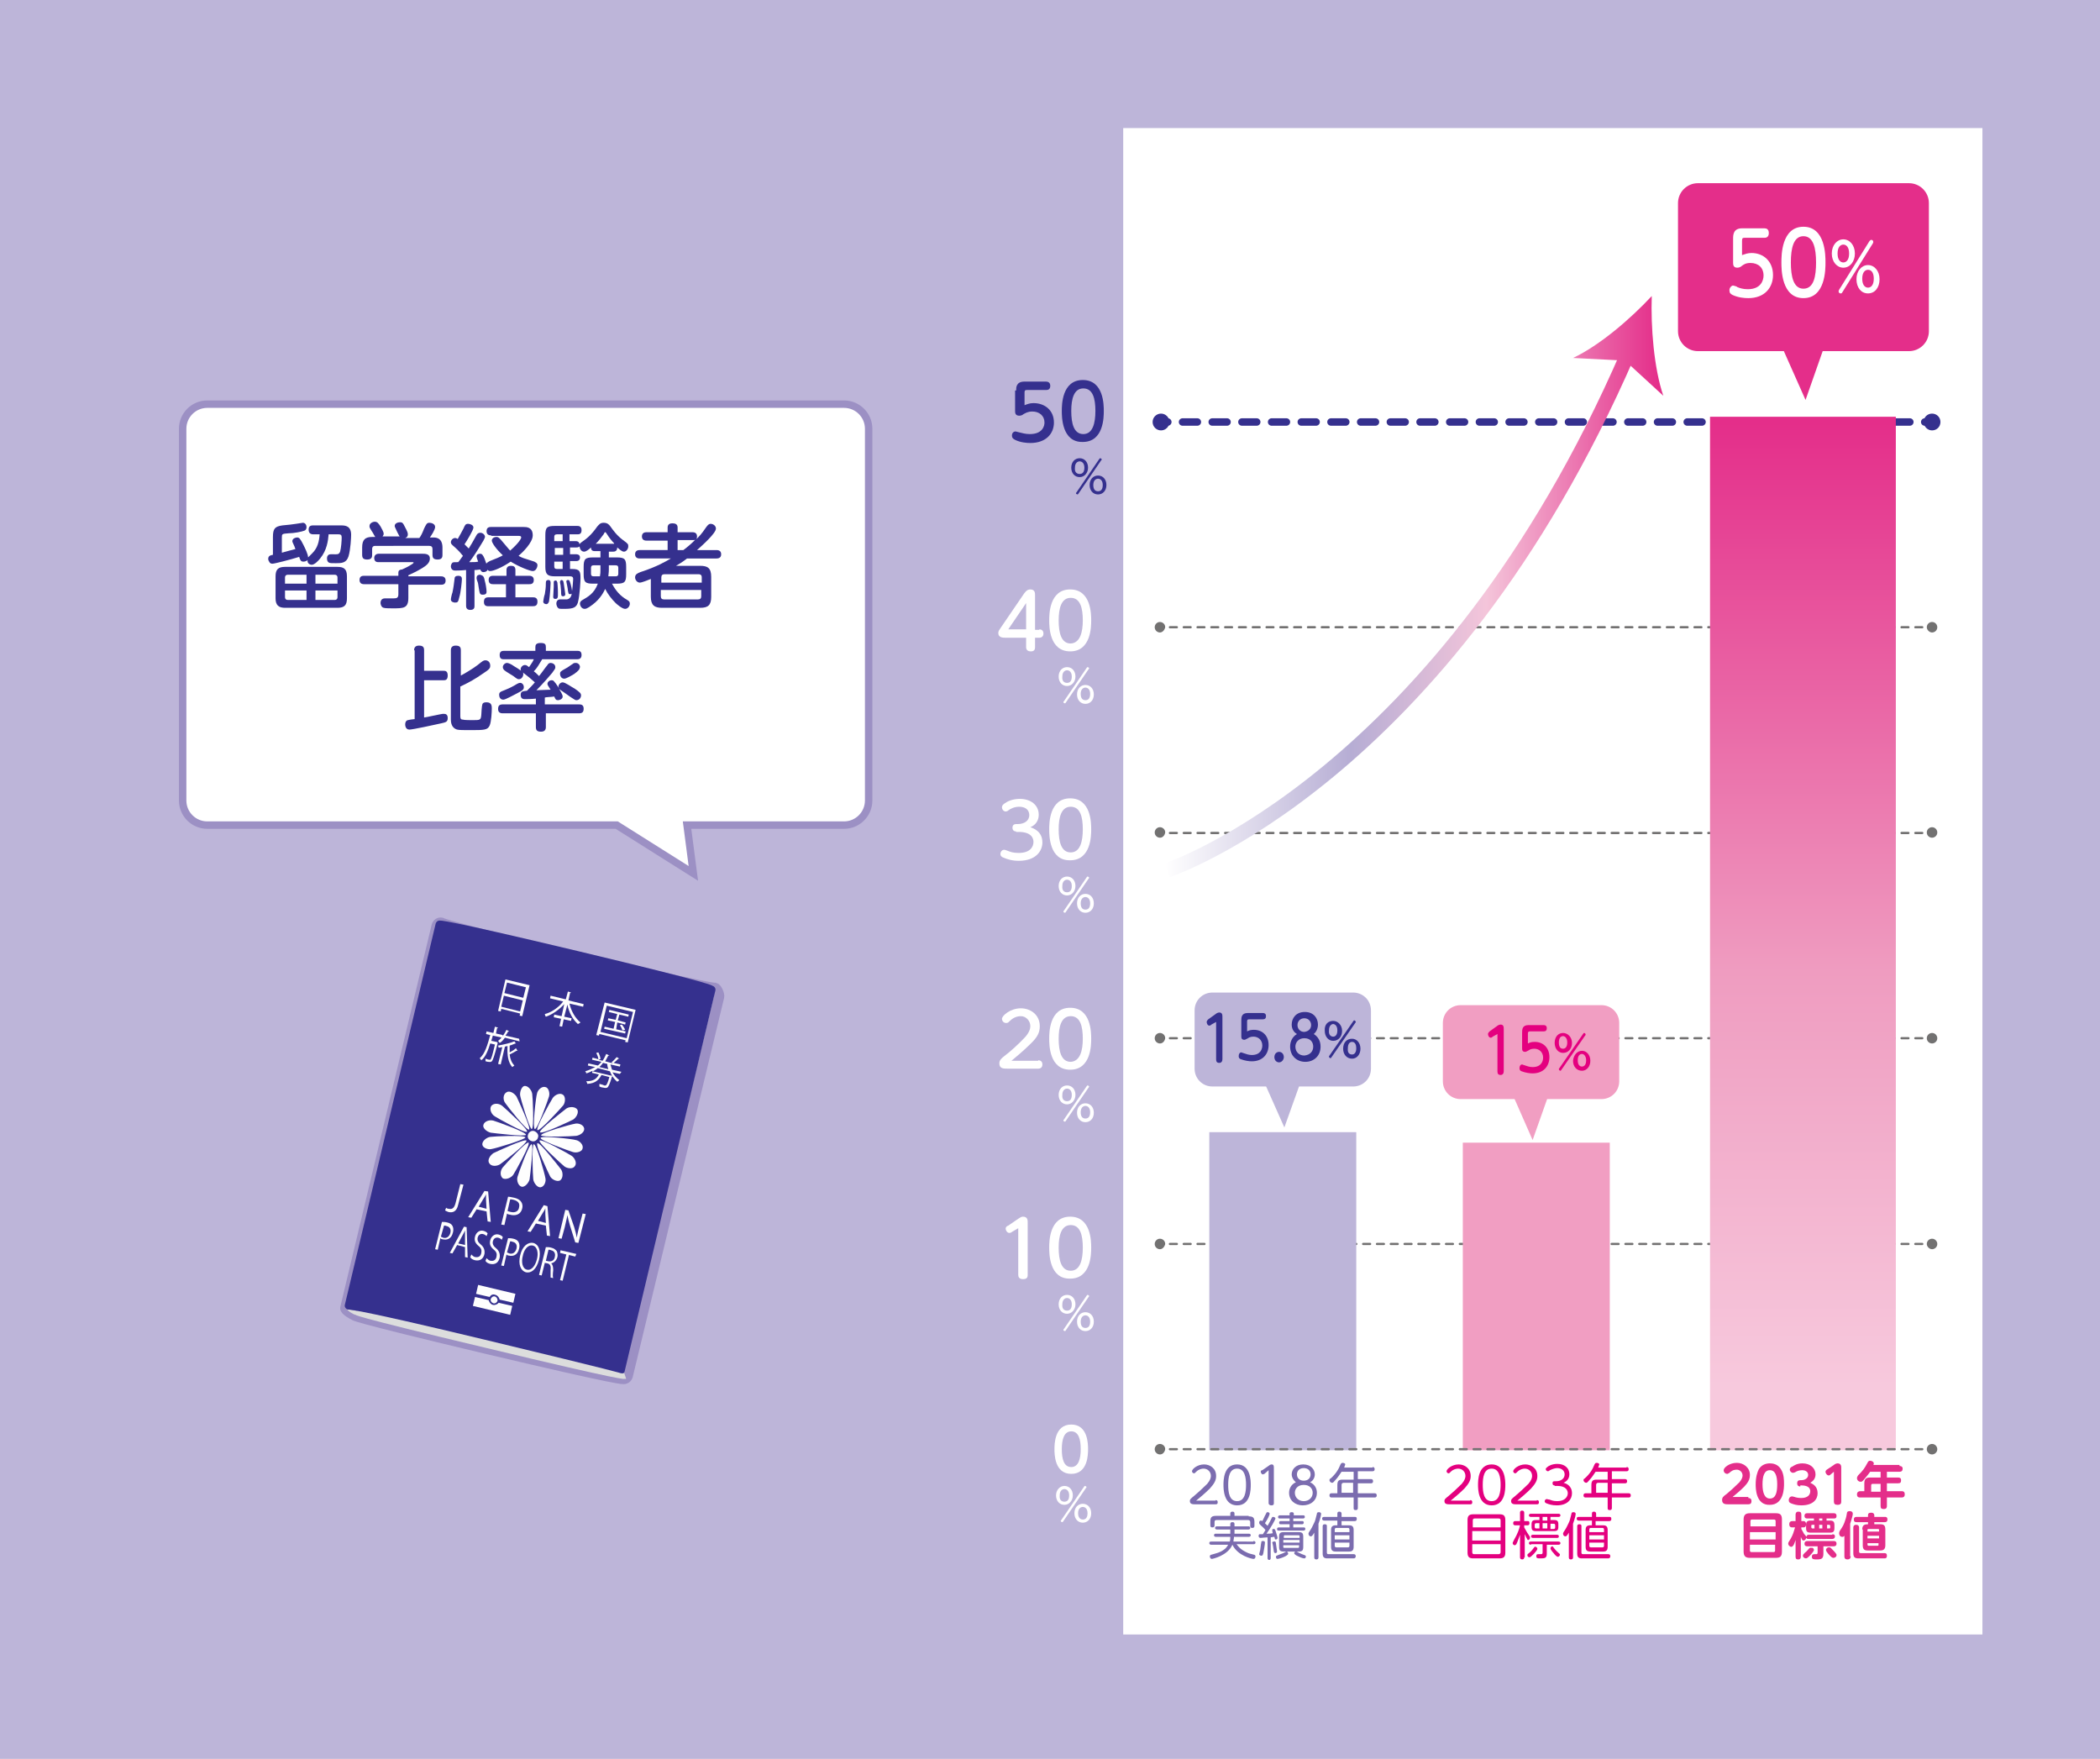 <?xml version="1.0" encoding="utf-8"?>
<!-- Generator: Adobe Illustrator 25.2.0, SVG Export Plug-In . SVG Version: 6.00 Build 0)  -->
<svg version="1.1" id="レイヤー_1" xmlns="http://www.w3.org/2000/svg" xmlns:xlink="http://www.w3.org/1999/xlink" x="0px"
	 y="0px" viewBox="0 0 400.1 335.1" style="enable-background:new 0 0 400.1 335.1;" xml:space="preserve">
<style type="text/css">
	.st0{fill:#BDB5D9;}
	.st1{fill:#FFFFFF;}
	.st2{fill:#7B6CAF;}
	.st3{fill:#E4007F;}
	.st4{fill:#E42E8A;}
	.st5{fill:none;stroke:#35308E;stroke-width:1.417;stroke-linecap:round;stroke-linejoin:round;}
	.st6{fill:none;stroke:#35308E;stroke-width:1.417;stroke-linecap:round;stroke-linejoin:round;stroke-dasharray:2.828,2.828;}
	.st7{fill:#35308E;}
	.st8{fill:none;stroke:#727171;stroke-width:0.43;stroke-linecap:round;stroke-linejoin:round;}
	.st9{fill:none;stroke:#727171;stroke-width:0.43;stroke-linecap:round;stroke-linejoin:round;stroke-dasharray:1.315,1.315;}
	.st10{fill:#727171;}
	.st11{fill:url(#SVGID_1_);}
	.st12{fill:#F19EC2;}
	.st13{fill:none;stroke:url(#SVGID_2_);stroke-width:2.8;stroke-miterlimit:10;}
	.st14{fill:url(#SVGID_3_);}
	.st15{fill:#FFFFFF;stroke:#9C90C4;stroke-width:1.417;stroke-miterlimit:10;}
	.st16{fill:#DCDDDD;stroke:#9C90C4;stroke-width:1.969;stroke-linecap:round;stroke-linejoin:round;stroke-miterlimit:10;}
	.st17{fill:#DCDDDD;}
	.st18{fill:#FEFEFE;}
</style>
<rect class="st0" width="400.1" height="335.1"/>
<g>
	<rect x="214" y="24.4" class="st1" width="163.7" height="287"/>
	<g>
		<path class="st2" d="M231.6,285.8c0.4,0,0.4,0.3,0.4,0.4c0,0.3-0.1,0.4-0.4,0.4h-3.9c-0.4,0-1,0-1-0.6c0-0.4,0.2-0.5,0.8-1
			c0.5-0.4,1.7-1.5,2.5-2.3c0.6-0.7,0.7-1.2,0.7-1.5c0-0.8-0.6-1.4-1.4-1.4c-0.3,0-0.9,0.1-1.4,0.6c-0.2,0.2-0.3,0.3-0.4,0.3
			c-0.2,0-0.4-0.2-0.4-0.4c0-0.4,1-1.3,2.3-1.3c1.1,0,2.3,0.7,2.3,2.2c0,0.8-0.3,1.4-1.2,2.4c-0.8,0.8-2.1,1.9-2.6,2.3H231.6z"/>
		<path class="st2" d="M233.1,282.9c0-0.8,0-3.9,2.6-3.9c2.6,0,2.6,3.2,2.6,3.9c0,0.8,0,3.9-2.6,3.9
			C233.1,286.8,233.1,283.6,233.1,282.9z M237.4,282.9c0-1.3-0.2-3.1-1.7-3.1c-1.5,0-1.7,1.7-1.7,3.1c0,1.4,0.2,3.1,1.7,3.1
			C237.2,286,237.4,284.2,237.4,282.9z"/>
		<path class="st2" d="M240.9,280.8c-0.1,0-0.2,0.1-0.3,0.1c-0.2,0-0.4-0.3-0.4-0.5c0-0.2,0.1-0.3,0.3-0.3l1.3-0.9
			c0.1-0.1,0.3-0.2,0.5-0.2c0.4,0,0.4,0.4,0.4,0.6v6.8c0,0.4-0.3,0.4-0.5,0.4c-0.3,0-0.5-0.2-0.5-0.4v-6.3L240.9,280.8z"/>
		<path class="st2" d="M246.1,280.9c0-0.9,0.7-1.9,2.2-1.9c1.5,0,2.2,1,2.2,1.9c0,0.6-0.3,1.2-0.9,1.5c0.9,0.4,1.3,1.2,1.3,2
			c0,1.5-1.2,2.4-2.7,2.4c-1.4,0-2.6-0.9-2.6-2.4c0-0.8,0.4-1.6,1.3-2C246.5,282.1,246.1,281.5,246.1,280.9z M250.1,284.4
			c0-0.7-0.5-1.5-1.7-1.5c-1.2,0-1.7,0.8-1.7,1.5c0,0.9,0.7,1.6,1.7,1.6C249.4,286,250.1,285.3,250.1,284.4z M249.7,280.9
			c0-0.7-0.5-1.2-1.3-1.2c-0.8,0-1.3,0.5-1.3,1.2c0,0.7,0.5,1.2,1.3,1.2C249.2,282.1,249.7,281.6,249.7,280.9z"/>
		<path class="st2" d="M261.5,279.5c0.1,0,0.4,0,0.4,0.4c0,0.4-0.3,0.4-0.4,0.4h-2.8v1.5h2.5c0.1,0,0.4,0,0.4,0.4
			c0,0.4-0.3,0.4-0.4,0.4h-2.5v1.9h3.2c0.1,0,0.4,0,0.4,0.4c0,0.4-0.3,0.4-0.4,0.4h-3.2v2c0,0.1,0,0.4-0.4,0.4
			c-0.4,0-0.4-0.2-0.4-0.4v-2h-4.2c-0.1,0-0.4,0-0.4-0.4c0-0.4,0.3-0.4,0.4-0.4h1.1v-1.6c0-0.8,0.3-1,1-1h2.1v-1.5h-2.3
			c-0.3,0.4-0.7,1.1-1.2,1.6c-0.4,0.5-0.5,0.5-0.6,0.5c-0.2,0-0.5-0.2-0.5-0.5c0-0.2,0.1-0.3,0.2-0.3c1-0.9,1.5-1.7,1.9-2.7
			c0.1-0.1,0.1-0.3,0.4-0.3c0.2,0,0.5,0.1,0.5,0.3c0,0.1-0.2,0.5-0.2,0.6H261.5z M257.8,284.4v-1.9H256c-0.3,0-0.4,0.2-0.4,0.4v1.5
			H257.8z"/>
		<path class="st2" d="M238.8,293.6c0.1,0,0.4,0,0.4,0.3c0,0.3-0.3,0.3-0.4,0.3h-3.2c0.3,0.4,0.7,1,2,1.6c0.4,0.2,0.6,0.2,1.3,0.4
			c0.1,0,0.3,0.1,0.3,0.3c0,0.1,0,0.5-0.4,0.5c-0.3,0-3-0.6-4-2.7c-0.9,2.1-3.8,2.7-3.9,2.7c-0.3,0-0.4-0.3-0.4-0.5
			c0-0.2,0.2-0.3,0.3-0.3c1-0.3,1.6-0.4,2.3-0.9c0.5-0.3,0.7-0.7,0.9-1h-3.2c-0.1,0-0.4,0-0.4-0.3c0-0.3,0.2-0.3,0.4-0.3h3.5
			c0.1-0.3,0.1-0.5,0.1-0.9h-2.7c-0.1,0-0.4,0-0.4-0.3c0-0.3,0.2-0.3,0.4-0.3h2.7v-0.8h-2.5c-0.1,0-0.4,0-0.4-0.3
			c0-0.3,0.3-0.3,0.4-0.3h2.5v-0.4c0-0.1,0-0.4,0.4-0.4c0.3,0,0.4,0.1,0.4,0.4v0.4h2.6c0.1,0,0.4,0,0.4,0.3c0,0.3-0.3,0.3-0.4,0.3
			h-2.6v0.8h2.7c0.1,0,0.4,0,0.4,0.3c0,0.2-0.2,0.3-0.4,0.3h-2.8c0,0.3-0.1,0.6-0.1,0.9H238.8z M237.9,288.9c0.8,0,1.1,0.2,1.1,1.1
			v0.7c0,0.1,0,0.4-0.4,0.4c-0.3,0-0.4-0.1-0.4-0.4V290c0-0.3-0.2-0.4-0.4-0.4h-6c-0.3,0-0.4,0.1-0.4,0.4v0.6c0,0.1,0,0.4-0.4,0.4
			c-0.3,0-0.4-0.1-0.4-0.4v-0.7c0-0.8,0.2-1.1,1.1-1.1h2.7v-0.4c0-0.1,0-0.4,0.4-0.4c0.3,0,0.4,0.1,0.4,0.4v0.4H237.9z"/>
		<path class="st2" d="M241.4,292.9c-0.4,0-1,0.1-1.2,0.1c-0.1,0-0.4,0-0.4-0.4c0-0.2,0.1-0.3,0.2-0.3c0,0,0.5,0,0.6,0
			c0.2-0.3,0.4-0.6,0.5-0.8c-0.3-0.4-0.8-0.8-0.9-0.9c-0.2-0.2-0.3-0.3-0.3-0.5s0.1-0.4,0.3-0.4c0.1,0,0.2,0,0.3,0.1
			c0.2-0.3,0.5-1.1,0.6-1.2c0.2-0.4,0.2-0.5,0.4-0.5c0.2,0,0.4,0.1,0.4,0.3c0,0.2-0.4,1.1-0.9,1.8c0.3,0.3,0.3,0.3,0.5,0.5
			c0.4-0.7,0.4-0.7,0.8-1.5c0.1-0.2,0.1-0.2,0.3-0.2c0.1,0,0.4,0.1,0.4,0.3c0,0.2-0.9,1.8-1.7,2.9c0.3,0,0.8,0,1.2-0.1
			c0,0-0.1-0.3-0.1-0.4c0-0.1,0-0.2,0-0.2c0-0.2,0.1-0.2,0.3-0.2c0.2,0,0.2,0.1,0.3,0.3c0.1,0.3,0.4,1.2,0.4,1.4
			c0,0.2-0.2,0.3-0.3,0.3c-0.1,0-0.2,0-0.2-0.1c0-0.1-0.1-0.3-0.1-0.4c-0.3,0-0.6,0.1-0.7,0.1v3.9c0,0.1,0,0.4-0.3,0.4
			c-0.3,0-0.3-0.3-0.3-0.4V292.9z M241,293.9c0,0.3-0.2,1.5-0.3,2c-0.1,0.3-0.1,0.5-0.4,0.5c-0.1,0-0.4-0.1-0.4-0.3
			c0-0.1,0.2-0.7,0.2-0.8c0.1-0.6,0.1-1,0.2-1.4c0-0.3,0.1-0.3,0.3-0.3C240.8,293.6,241,293.6,241,293.9z M243.1,294.1
			c0,0.2,0.2,1.2,0.2,1.5c0,0.3-0.3,0.3-0.3,0.3c-0.2,0-0.3-0.2-0.3-0.3c-0.1-0.5-0.1-0.9-0.2-1.3c0-0.1-0.1-0.4-0.1-0.4
			c0-0.1,0.1-0.2,0.3-0.2C243,293.6,243.1,293.8,243.1,294.1z M244.9,296.5c-0.6,0.3-1.3,0.5-1.5,0.5c-0.3,0-0.3-0.3-0.3-0.4
			c0-0.2,0.1-0.2,0.6-0.4c0.6-0.2,0.8-0.3,1.2-0.5c0,0,0.1-0.1,0.2-0.1c0.1,0,0.3,0.1,0.3,0.3C245.5,296.1,245.4,296.2,244.9,296.5z
			 M248.3,288.7c0.1,0,0.3,0,0.3,0.3c0,0.3-0.3,0.3-0.3,0.3h-1.9v0.5h1.7c0.1,0,0.3,0,0.3,0.3c0,0.2-0.2,0.3-0.3,0.3h-1.7v0.6h2
			c0.1,0,0.3,0,0.3,0.3c0,0.2-0.2,0.3-0.3,0.3h-4.8c-0.1,0-0.3,0-0.3-0.3c0-0.2,0.2-0.3,0.3-0.3h2.1v-0.6H244c-0.1,0-0.3,0-0.3-0.3
			c0-0.2,0.1-0.3,0.3-0.3h1.7v-0.5h-1.9c-0.1,0-0.3,0-0.3-0.3c0-0.2,0.2-0.3,0.3-0.3h1.9v-0.3c0-0.1,0-0.3,0.4-0.3
			c0.1,0,0.4,0,0.4,0.3v0.3H248.3z M248.3,294.7c0,0.7-0.2,0.9-0.9,0.9h-2.8c-0.7,0-0.9-0.2-0.9-0.9v-1.9c0-0.7,0.2-0.9,0.9-0.9h2.8
			c0.7,0,0.9,0.2,0.9,0.9V294.7z M244.5,293h3.1v-0.3c0-0.1,0-0.2-0.2-0.2h-2.6c-0.2,0-0.2,0.1-0.2,0.2V293z M247.6,293.4h-3.1v0.5
			h3.1V293.4z M244.5,294.4v0.3c0,0.2,0.1,0.2,0.2,0.2h2.6c0.2,0,0.2-0.1,0.2-0.2v-0.3H244.5z M246.9,295.6c0.1,0,0.2,0,0.5,0.2
			c0.4,0.2,0.9,0.4,1.2,0.5c0.2,0.1,0.2,0.2,0.2,0.2c0,0.1,0,0.4-0.3,0.4c-0.4,0-1.2-0.4-1.4-0.5c-0.4-0.2-0.4-0.3-0.5-0.4
			C246.5,295.8,246.7,295.6,246.9,295.6z"/>
		<path class="st2" d="M251.2,296.7c0,0.1,0,0.4-0.4,0.4c-0.4,0-0.4-0.3-0.4-0.4V292c-0.4,0.7-0.5,0.7-0.7,0.7
			c-0.2,0-0.4-0.2-0.4-0.5c0-0.1,0-0.1,0.1-0.3c0.6-0.9,0.6-1,0.9-1.6c0.3-0.6,0.3-0.7,0.6-1.9c0-0.2,0.1-0.3,0.4-0.3
			c0.2,0,0.4,0.1,0.4,0.3c0,0.2-0.1,0.8-0.5,1.9V296.7z M254.8,290.5v-0.8h-2.5c-0.1,0-0.4,0-0.4-0.4c0-0.3,0.3-0.3,0.4-0.3h2.5
			v-0.6c0-0.3,0.1-0.4,0.4-0.4c0.3,0,0.4,0.2,0.4,0.4v0.6h2.5c0.2,0,0.4,0,0.4,0.4c0,0.3-0.2,0.4-0.4,0.4h-2.5v0.8h1.4
			c0.6,0,0.9,0.2,0.9,0.9v3.2c0,0.7-0.3,0.9-0.9,0.9h-2.5c-0.6,0-0.9-0.2-0.9-0.9v-3.2c0-0.7,0.3-0.9,0.9-0.9H254.8z M252.8,295.8
			c0,0.2,0.1,0.3,0.3,0.3h4.8c0.1,0,0.4,0,0.4,0.4c0,0.3-0.2,0.4-0.4,0.4h-5c-0.6,0-0.9-0.2-0.9-0.9v-5.2c0-0.1,0-0.4,0.4-0.4
			c0.4,0,0.4,0.2,0.4,0.4V295.8z M254.3,291.9h2.8v-0.5c0-0.2-0.1-0.3-0.3-0.3h-2.2c-0.2,0-0.3,0.1-0.3,0.3V291.9z M257.1,292.5
			h-2.8v0.8h2.8V292.5z M254.3,293.9v0.6c0,0.2,0.1,0.3,0.3,0.3h2.2c0.2,0,0.3-0.1,0.3-0.3v-0.6H254.3z"/>
	</g>
	<g>
		<path class="st3" d="M280.1,285.8c0.4,0,0.4,0.3,0.4,0.4c0,0.3-0.1,0.4-0.4,0.4h-3.9c-0.4,0-1,0-1-0.6c0-0.4,0.2-0.5,0.8-1
			c0.5-0.4,1.7-1.5,2.5-2.3c0.6-0.7,0.7-1.2,0.7-1.5c0-0.8-0.6-1.4-1.4-1.4c-0.3,0-0.9,0.1-1.4,0.6c-0.2,0.2-0.3,0.3-0.4,0.3
			c-0.2,0-0.4-0.2-0.4-0.4c0-0.4,1-1.3,2.3-1.3c1.1,0,2.3,0.7,2.3,2.2c0,0.8-0.3,1.4-1.2,2.4c-0.8,0.8-2.1,1.9-2.6,2.3H280.1z"/>
		<path class="st3" d="M281.6,282.9c0-0.8,0-3.9,2.6-3.9c2.6,0,2.6,3.2,2.6,3.9c0,0.8,0,3.9-2.6,3.9
			C281.6,286.8,281.6,283.6,281.6,282.9z M285.9,282.9c0-1.3-0.2-3.1-1.7-3.1c-1.5,0-1.7,1.7-1.7,3.1c0,1.4,0.2,3.1,1.7,3.1
			C285.7,286,285.9,284.2,285.9,282.9z"/>
		<path class="st3" d="M292.8,285.8c0.4,0,0.4,0.3,0.4,0.4c0,0.3-0.1,0.4-0.4,0.4h-3.9c-0.4,0-1,0-1-0.6c0-0.4,0.2-0.5,0.8-1
			c0.5-0.4,1.7-1.5,2.5-2.3c0.6-0.7,0.7-1.2,0.7-1.5c0-0.8-0.6-1.4-1.4-1.4c-0.3,0-0.9,0.1-1.4,0.6c-0.2,0.2-0.3,0.3-0.4,0.3
			c-0.2,0-0.4-0.2-0.4-0.4c0-0.4,1-1.3,2.3-1.3c1.1,0,2.3,0.7,2.3,2.2c0,0.8-0.3,1.4-1.2,2.4c-0.8,0.8-2.1,1.9-2.6,2.3H292.8z"/>
		<path class="st3" d="M296.2,283c-0.1,0-0.4,0-0.4-0.4c0-0.2,0-0.4,0.4-0.4h0.3c0.9,0,1.6-0.5,1.6-1.3c0-0.8-0.7-1.2-1.4-1.2
			c-0.3,0-0.8,0.1-1.4,0.4c-0.2,0.1-0.2,0.2-0.4,0.2c-0.2,0-0.4-0.2-0.4-0.4c0-0.2,0.2-0.3,0.3-0.4c0.2-0.2,0.9-0.6,1.9-0.6
			c1.3,0,2.3,0.7,2.3,2c0,1.1-0.9,1.5-1.1,1.6c0.4,0.1,1.6,0.5,1.6,2c0,1.1-0.8,2.3-2.9,2.3c-0.9,0-1.5-0.2-2-0.4
			c-0.2-0.1-0.3-0.2-0.3-0.4c0-0.2,0.2-0.4,0.4-0.4c0.1,0,0.3,0.1,0.5,0.1c0.3,0.1,0.7,0.3,1.5,0.3c1.5,0,2-0.9,2-1.5
			c0-0.4-0.2-1.4-2-1.4H296.2z"/>
		<path class="st3" d="M309.9,279.5c0.1,0,0.4,0,0.4,0.4c0,0.4-0.3,0.4-0.4,0.4h-2.8v1.5h2.5c0.1,0,0.4,0,0.4,0.4
			c0,0.4-0.3,0.4-0.4,0.4h-2.5v1.9h3.2c0.1,0,0.4,0,0.4,0.4c0,0.4-0.3,0.4-0.4,0.4h-3.2v2c0,0.1,0,0.4-0.4,0.4s-0.4-0.2-0.4-0.4v-2
			h-4.2c-0.1,0-0.4,0-0.4-0.4c0-0.4,0.3-0.4,0.4-0.4h1.1v-1.6c0-0.8,0.3-1,1-1h2.1v-1.5H304c-0.3,0.4-0.7,1.1-1.2,1.6
			c-0.4,0.5-0.5,0.5-0.6,0.5c-0.2,0-0.5-0.2-0.5-0.5c0-0.2,0.1-0.3,0.2-0.3c1-0.9,1.5-1.7,1.9-2.7c0.1-0.1,0.1-0.3,0.4-0.3
			c0.2,0,0.5,0.1,0.5,0.3c0,0.1-0.2,0.5-0.2,0.6H309.9z M306.3,284.4v-1.9h-1.8c-0.3,0-0.4,0.2-0.4,0.4v1.5H306.3z"/>
		<path class="st3" d="M286.8,295.8c0,0.8-0.3,1.1-1.1,1.1h-5c-0.7,0-1.1-0.2-1.1-1.1v-6.2c0-0.8,0.3-1.1,1.1-1.1h5
			c0.7,0,1.1,0.2,1.1,1.1V295.8z M280.5,291h5.4v-1.3c0-0.3-0.1-0.4-0.4-0.4H281c-0.3,0-0.4,0.1-0.4,0.4V291z M280.5,291.7v1.8h5.4
			v-1.8H280.5z M280.5,294.2v1.5c0,0.3,0.1,0.4,0.4,0.4h4.6c0.3,0,0.4-0.2,0.4-0.4v-1.5H280.5z"/>
		<path class="st3" d="M290.4,296.7c0,0.1,0,0.4-0.4,0.4c-0.3,0-0.4-0.2-0.4-0.4v-4.3c-0.1,0.2-0.4,1.2-0.7,1.8
			c-0.1,0.1-0.2,0.2-0.3,0.2c-0.2,0-0.4-0.2-0.4-0.4c0-0.1,0-0.1,0.3-0.7c0.6-1,1-2.1,1.1-2.7h-0.9c-0.1,0-0.4,0-0.4-0.4
			s0.3-0.4,0.4-0.4h0.9v-1.6c0-0.1,0-0.4,0.4-0.4c0.3,0,0.4,0.2,0.4,0.4v1.6h0.7c0.1,0,0.3,0,0.3,0.4c0,0.3-0.2,0.4-0.3,0.4h-0.7
			v0.4c0.2,0.3,0.4,0.8,0.9,1.5c0.2,0.3,0.2,0.3,0.2,0.5c0,0.2-0.2,0.4-0.3,0.4c-0.2,0-0.2-0.1-0.3-0.3c-0.2-0.3-0.3-0.7-0.4-0.8
			V296.7z M292.9,295.1c0,0.3-1.2,1.6-1.5,1.6c-0.2,0-0.4-0.2-0.4-0.4c0-0.1,0-0.2,0.3-0.4c0.5-0.4,0.7-0.7,1-1.1
			c0,0,0.1-0.2,0.3-0.1C292.8,294.8,292.9,294.9,292.9,295.1z M293.3,289h-1.6c-0.1,0-0.4,0-0.4-0.3c0-0.3,0.3-0.3,0.4-0.3h5.2
			c0.1,0,0.4,0,0.4,0.3c0,0.3-0.3,0.3-0.4,0.3h-1.5v0.6h0.7c0.6,0,0.8,0.2,0.8,0.8v0.5c0,0.6-0.2,0.8-0.8,0.8h-3.5
			c-0.6,0-0.8-0.2-0.8-0.8v-0.5c0-0.6,0.2-0.8,0.8-0.8h0.7V289z M291.7,294.3c-0.1,0-0.4,0-0.4-0.3s0.2-0.3,0.4-0.3h5.2
			c0.1,0,0.4,0,0.4,0.3c0,0.3-0.3,0.3-0.4,0.3h-2.2v1.7c0,0.9-0.4,0.9-1.3,0.9c-0.4,0-0.7,0-0.7-0.4c0-0.4,0.2-0.4,0.4-0.4
			c0.1,0,0.4,0,0.5,0c0.2,0,0.3-0.1,0.3-0.3v-1.6H291.7z M296.6,292.4c0.1,0,0.4,0,0.4,0.3c0,0.3-0.2,0.3-0.4,0.3h-4.5
			c-0.1,0-0.4,0-0.4-0.3c0-0.3,0.3-0.3,0.4-0.3H296.6z M293.3,290.2h-0.6c-0.2,0-0.3,0.1-0.3,0.3v0.4c0,0.2,0.1,0.3,0.3,0.3h0.6
			V290.2z M293.9,289.7h0.9V289h-0.9V289.7z M294.8,290.2h-0.9v1h0.9V290.2z M295.4,291.3h0.6c0.2,0,0.3-0.1,0.3-0.3v-0.4
			c0-0.2-0.1-0.3-0.3-0.3h-0.6V291.3z M296.2,295.1c0.3,0.4,0.8,0.8,0.9,0.9c0.1,0.1,0.1,0.1,0.1,0.2c0,0.2-0.2,0.4-0.4,0.4
			c-0.2,0-0.6-0.4-0.8-0.7c-0.2-0.2-0.6-0.7-0.6-0.9c0-0.1,0.1-0.4,0.4-0.4C295.9,294.7,295.9,294.7,296.2,295.1z"/>
		<path class="st3" d="M299.7,296.7c0,0.1,0,0.4-0.4,0.4c-0.4,0-0.4-0.3-0.4-0.4V292c-0.4,0.7-0.5,0.7-0.7,0.7
			c-0.2,0-0.4-0.2-0.4-0.5c0-0.1,0-0.1,0.1-0.3c0.6-0.9,0.6-1,0.9-1.6c0.3-0.6,0.3-0.7,0.6-1.9c0-0.2,0.1-0.3,0.4-0.3
			c0.2,0,0.4,0.1,0.4,0.3c0,0.2-0.1,0.8-0.5,1.9V296.7z M303.3,290.5v-0.8h-2.5c-0.1,0-0.4,0-0.4-0.4c0-0.3,0.3-0.3,0.4-0.3h2.5
			v-0.6c0-0.3,0.1-0.4,0.4-0.4c0.3,0,0.4,0.2,0.4,0.4v0.6h2.5c0.2,0,0.4,0,0.4,0.4c0,0.3-0.2,0.4-0.4,0.4H304v0.8h1.4
			c0.6,0,0.9,0.2,0.9,0.9v3.2c0,0.7-0.3,0.9-0.9,0.9H303c-0.6,0-0.9-0.2-0.9-0.9v-3.2c0-0.7,0.3-0.9,0.9-0.9H303.3z M301.3,295.8
			c0,0.2,0.1,0.3,0.3,0.3h4.8c0.1,0,0.4,0,0.4,0.4c0,0.3-0.2,0.4-0.4,0.4h-5c-0.6,0-0.9-0.2-0.9-0.9v-5.2c0-0.1,0-0.4,0.4-0.4
			c0.4,0,0.4,0.2,0.4,0.4V295.8z M302.8,291.9h2.8v-0.5c0-0.2-0.1-0.3-0.3-0.3h-2.2c-0.2,0-0.3,0.1-0.3,0.3V291.9z M305.6,292.5
			h-2.8v0.8h2.8V292.5z M302.8,293.9v0.6c0,0.2,0.1,0.3,0.3,0.3h2.2c0.2,0,0.3-0.1,0.3-0.3v-0.6H302.8z"/>
	</g>
	<g>
		<path class="st4" d="M333.1,285.4c0.3,0,0.6,0.1,0.6,0.6c0,0.4-0.2,0.6-0.6,0.6h-3.8c-0.5,0-1.2,0-1.2-0.8c0-0.5,0.2-0.7,0.9-1.2
			c0.5-0.4,1.6-1.4,2.4-2.2c0.5-0.6,0.6-1,0.6-1.3c0-0.6-0.5-1.1-1.1-1.1c-0.7,0-1.1,0.3-1.4,0.6c-0.2,0.1-0.3,0.2-0.4,0.2
			c-0.4,0-0.7-0.3-0.7-0.7c0-0.5,1.1-1.4,2.5-1.4c1.3,0,2.5,0.9,2.5,2.3c0,1.2-0.6,2-3.3,4.2H333.1z"/>
		<path class="st4" d="M334.5,282.8c0-1.4,0.3-2.3,0.6-2.9c0.5-0.8,1.3-1.1,2.1-1.1c0.5,0,1.5,0.1,2.1,1.1c0.6,0.9,0.6,2.2,0.6,2.8
			c0,0.7,0,4-2.7,4C334.5,286.8,334.5,283.5,334.5,282.8z M338.6,282.8c0-1.7-0.4-2.7-1.4-2.7c-1.1,0-1.4,1.2-1.4,2.7
			c0,1.6,0.4,2.7,1.4,2.7C338.3,285.5,338.6,284.4,338.6,282.8z"/>
		<path class="st4" d="M343,283.2c-0.1,0-0.6,0-0.6-0.6c0-0.4,0.2-0.6,0.6-0.6h0.2c0.7,0,1.3-0.4,1.3-1c0-0.7-0.7-0.9-1.1-0.9
			c-0.7,0-1.1,0.2-1.4,0.4c-0.1,0-0.2,0.1-0.4,0.1c-0.3,0-0.6-0.3-0.6-0.6c0-0.3,0.2-0.5,0.5-0.6c0.3-0.2,0.9-0.6,1.9-0.6
			c1.5,0,2.5,0.9,2.5,2.1c0,1-0.7,1.4-1,1.6c0.4,0.2,1.4,0.6,1.4,2c0,1.1-0.8,2.3-3.1,2.3c-0.9,0-1.5-0.2-2-0.4
			c-0.2-0.1-0.4-0.2-0.4-0.6c0-0.3,0.2-0.7,0.6-0.7c0.1,0,0.2,0,0.5,0.1c0.3,0.1,0.7,0.2,1.3,0.2c1.2,0,1.7-0.6,1.7-1.3
			c0-0.4-0.2-1.1-1.7-1.1H343z"/>
		<path class="st4" d="M348.8,280.9c-0.1,0.1-0.2,0.2-0.4,0.2c-0.3,0-0.6-0.4-0.6-0.7c0-0.2,0.2-0.4,0.4-0.5l1.2-0.8
			c0.1-0.1,0.4-0.3,0.7-0.3c0.7,0,0.7,0.6,0.7,0.8v6.5c0,0.3-0.1,0.6-0.7,0.6c-0.5,0-0.7-0.2-0.7-0.6v-5.7L348.8,280.9z"/>
		<path class="st4" d="M361.9,279.3c0.1,0,0.6,0,0.6,0.5c0,0.4-0.2,0.6-0.6,0.6h-2.4v1.1h2.1c0.2,0,0.6,0,0.6,0.5
			c0,0.4-0.1,0.6-0.6,0.6h-2.1v1.5h2.8c0.2,0,0.6,0,0.6,0.6c0,0.5-0.3,0.6-0.6,0.6h-2.8v1.6c0,0.2,0,0.6-0.6,0.6
			c-0.5,0-0.6-0.2-0.6-0.6v-1.6h-3.9c-0.2,0-0.6,0-0.6-0.6c0-0.5,0.4-0.6,0.6-0.6h0.8v-1.5c0-0.9,0.4-1.1,1.1-1.1h2v-1.1h-2
			c-0.1,0.2-0.6,0.8-1.1,1.4c-0.4,0.5-0.5,0.5-0.7,0.5c-0.4,0-0.7-0.3-0.7-0.7c0-0.2,0.1-0.3,0.2-0.5c1-1,1.2-1.3,1.8-2.4
			c0.1-0.2,0.2-0.4,0.5-0.4c0.3,0,0.7,0.2,0.7,0.5c0,0.1,0,0.2-0.1,0.3H361.9z M358.3,284.2v-1.5h-1.5c-0.2,0-0.3,0.1-0.3,0.3v1.2
			H358.3z"/>
		<path class="st4" d="M339.5,295.6c0,1-0.4,1.2-1.2,1.2h-4.9c-0.7,0-1.2-0.2-1.2-1.2v-6.1c0-0.9,0.4-1.2,1.2-1.2h4.9
			c0.8,0,1.2,0.2,1.2,1.2V295.6z M333.4,290.8h4.9v-1c0-0.2-0.1-0.3-0.3-0.3h-4.2c-0.2,0-0.3,0.1-0.3,0.3V290.8z M333.4,291.9v1.4
			h4.9v-1.4H333.4z M333.4,294.3v1.1c0,0.2,0.1,0.3,0.3,0.3h4.2c0.2,0,0.3-0.1,0.3-0.3v-1.1H333.4z"/>
		<path class="st4" d="M349.1,292.3c0.1,0,0.5,0,0.5,0.4c0,0.4-0.3,0.5-0.5,0.5h-4.5c-0.2,0-0.3,0-0.5-0.2c0,0.3-0.3,0.5-0.5,0.5
			c-0.2,0-0.3-0.2-0.5-0.7v3.7c0,0.2,0,0.6-0.5,0.6c-0.5,0-0.5-0.3-0.5-0.6v-3.1c-0.1,0.2-0.2,0.7-0.4,1c-0.1,0.1-0.2,0.3-0.4,0.3
			c-0.3,0-0.6-0.3-0.6-0.6c0-0.2,0-0.2,0.5-1c0.4-0.7,0.6-1.4,0.8-2.1h-0.5c-0.2,0-0.6,0-0.6-0.6c0-0.5,0.3-0.6,0.6-0.6h0.6v-1.2
			c0-0.1,0-0.6,0.5-0.6c0.4,0,0.6,0.1,0.6,0.6v1.2h0.4c0.4,0,0.5,0.3,0.5,0.6c0,0.3-0.1,0.6-0.5,0.6h-0.4v0.3
			c0.1,0.2,0.3,0.5,0.5,0.9c0.1,0.1,0.4,0.5,0.5,0.6c0-0.4,0.3-0.4,0.5-0.4H349.1z M345.6,295.3c0,0.2-0.5,0.8-0.8,1.1
			c-0.2,0.2-0.5,0.5-0.7,0.5c-0.3,0-0.6-0.2-0.6-0.5c0-0.2,0.1-0.3,0.4-0.6c0.3-0.2,0.5-0.5,0.7-0.7c0.1-0.1,0.2-0.3,0.5-0.2
			C345.4,294.8,345.6,295.1,345.6,295.3z M345.7,289.3h-1.4c-0.1,0-0.5,0-0.5-0.5c0-0.5,0.4-0.5,0.5-0.5h5.1c0.1,0,0.5,0,0.5,0.5
			c0,0.5-0.3,0.5-0.5,0.5h-1.4v0.4h0.6c0.7,0,0.9,0.2,0.9,0.9v0.5c0,0.7-0.2,0.9-0.9,0.9h-3.6c-0.7,0-0.9-0.2-0.9-0.9v-0.5
			c0-0.7,0.2-0.9,0.9-0.9h0.6V289.3z M344.3,294.6c-0.1,0-0.5,0-0.5-0.5c0-0.4,0.3-0.5,0.5-0.5h5.1c0.1,0,0.5,0,0.5,0.5
			c0,0.4-0.3,0.5-0.5,0.5h-2v1.4c0,1-0.4,1.1-1.3,1.1c-0.5,0-0.9,0-0.9-0.5c0-0.4,0.2-0.5,0.5-0.5c0.1,0,0.4,0,0.4,0
			c0.1,0,0.2-0.1,0.2-0.3v-1.2H344.3z M345.7,290.5h-0.4c-0.2,0-0.2,0.1-0.2,0.2v0.3c0,0.1,0.1,0.2,0.2,0.2h0.4V290.5z M346.6,289.7
			h0.6v-0.4h-0.6V289.7z M347.2,290.5h-0.6v0.7h0.6V290.5z M349,295.1c0.1,0.1,0.7,0.7,0.8,0.9c0.1,0.1,0.1,0.2,0.1,0.3
			c0,0.3-0.3,0.5-0.6,0.5c-0.2,0-0.4-0.1-1-0.8c-0.4-0.5-0.4-0.6-0.4-0.7c0-0.3,0.3-0.5,0.5-0.5C348.7,294.8,348.7,294.8,349,295.1z
			 M348.1,291.2h0.4c0.2,0,0.2-0.1,0.2-0.2v-0.3c0-0.1-0.1-0.2-0.2-0.2h-0.4V291.2z"/>
		<path class="st4" d="M352.6,296.5c0,0.1,0,0.6-0.6,0.6c-0.6,0-0.6-0.4-0.6-0.6v-3.9c-0.1,0.1-0.2,0.2-0.4,0.2
			c-0.3,0-0.6-0.2-0.6-0.7c0-0.2,0.1-0.3,0.1-0.4c0.6-0.9,0.8-1.2,1.1-2.2c0.1-0.2,0.3-1.2,0.3-1.3c0-0.1,0.1-0.3,0.5-0.3
			c0.1,0,0.6,0,0.6,0.5c0,0.2-0.1,0.7-0.5,1.9V296.5z M354.8,291.4c0-0.9,0.5-1,1.1-1v-0.4h-2.2c-0.3,0-0.5-0.1-0.5-0.5
			c0-0.5,0.4-0.5,0.5-0.5h2.2v-0.3c0-0.3,0.1-0.5,0.6-0.5c0.5,0,0.6,0.3,0.6,0.5v0.3h2c0.2,0,0.5,0,0.5,0.5s-0.4,0.5-0.5,0.5h-2v0.4
			h1.1c0.7,0,1,0.2,1,1v3c0,0.8-0.4,1-1,1h-2.3c-0.7,0-1-0.2-1-1V291.4z M354.2,295.6c0,0.2,0.1,0.3,0.3,0.3h4.5
			c0.2,0,0.5,0,0.5,0.5c0,0.5-0.3,0.5-0.5,0.5h-4.9c-0.7,0-1-0.2-1-1V291c0-0.3,0.2-0.5,0.5-0.5c0.5,0,0.6,0.3,0.6,0.5V295.6z
			 M355.8,291.8h2.2v-0.3c0-0.1,0-0.2-0.2-0.2H356c-0.2,0-0.2,0.1-0.2,0.2V291.8z M358,292.6h-2.2v0.5h2.2V292.6z M355.8,294v0.3
			c0,0.1,0.1,0.2,0.2,0.2h1.7c0.2,0,0.2-0.1,0.2-0.2V294H355.8z"/>
	</g>
	<g>
		<g>
			<line class="st5" x1="221.1" y1="80.4" x2="222.5" y2="80.4"/>
			<line class="st6" x1="225.3" y1="80.4" x2="365.3" y2="80.4"/>
			<line class="st5" x1="366.7" y1="80.4" x2="368.2" y2="80.4"/>
			<g>
				<circle class="st7" cx="221.2" cy="80.4" r="1.6"/>
			</g>
			<g>
				<path class="st7" d="M368.1,82c0.9,0,1.6-0.7,1.6-1.6c0-0.9-0.7-1.6-1.6-1.6c-0.9,0-1.6,0.7-1.6,1.6
					C366.5,81.2,367.2,82,368.1,82z"/>
			</g>
		</g>
	</g>
	<g>
		<g>
			<line class="st8" x1="220.9" y1="158.7" x2="221.6" y2="158.7"/>
			<line class="st9" x1="222.9" y1="158.7" x2="366.8" y2="158.7"/>
			<line class="st8" x1="367.5" y1="158.7" x2="368.1" y2="158.7"/>
			<g>
				<path class="st10" d="M221,159.6c-0.5,0-1-0.4-1-1c0-0.5,0.4-1,1-1c0.5,0,1,0.4,1,1C221.9,159.2,221.5,159.6,221,159.6z"/>
			</g>
			<g>
				<path class="st10" d="M368.1,159.6c0.5,0,1-0.4,1-1c0-0.5-0.4-1-1-1c-0.5,0-1,0.4-1,1C367.1,159.2,367.6,159.6,368.1,159.6z"/>
			</g>
		</g>
	</g>
	<g>
		<g>
			<line class="st8" x1="220.9" y1="119.5" x2="221.6" y2="119.5"/>
			<line class="st9" x1="222.9" y1="119.5" x2="366.8" y2="119.5"/>
			<line class="st8" x1="367.5" y1="119.5" x2="368.1" y2="119.5"/>
			<g>
				<path class="st10" d="M221,120.5c-0.5,0-1-0.4-1-1c0-0.5,0.4-1,1-1c0.5,0,1,0.4,1,1C221.9,120,221.5,120.5,221,120.5z"/>
			</g>
			<g>
				<path class="st10" d="M368.1,120.5c0.5,0,1-0.4,1-1c0-0.5-0.4-1-1-1c-0.5,0-1,0.4-1,1C367.1,120,367.6,120.5,368.1,120.5z"/>
			</g>
		</g>
	</g>
	<g>
		<g>
			<line class="st8" x1="220.9" y1="237" x2="221.6" y2="237"/>
			<line class="st9" x1="222.9" y1="237" x2="366.8" y2="237"/>
			<line class="st8" x1="367.5" y1="237" x2="368.1" y2="237"/>
			<g>
				<path class="st10" d="M221,238c-0.5,0-1-0.4-1-1c0-0.5,0.4-1,1-1c0.5,0,1,0.4,1,1C221.9,237.5,221.5,238,221,238z"/>
			</g>
			<g>
				<path class="st10" d="M368.1,238c0.5,0,1-0.4,1-1c0-0.5-0.4-1-1-1c-0.5,0-1,0.4-1,1C367.1,237.5,367.6,238,368.1,238z"/>
			</g>
		</g>
	</g>
	<g>
		<g>
			<line class="st8" x1="220.9" y1="197.8" x2="221.6" y2="197.8"/>
			<line class="st9" x1="222.9" y1="197.8" x2="366.8" y2="197.8"/>
			<line class="st8" x1="367.5" y1="197.8" x2="368.1" y2="197.8"/>
			<g>
				<path class="st10" d="M221,198.8c-0.5,0-1-0.4-1-1c0-0.5,0.4-1,1-1c0.5,0,1,0.4,1,1C221.9,198.4,221.5,198.8,221,198.8z"/>
			</g>
			<g>
				<path class="st10" d="M368.1,198.8c0.5,0,1-0.4,1-1c0-0.5-0.4-1-1-1c-0.5,0-1,0.4-1,1C367.1,198.4,367.6,198.8,368.1,198.8z"/>
			</g>
		</g>
	</g>
	<linearGradient id="SVGID_1_" gradientUnits="userSpaceOnUse" x1="343.56" y1="80.471" x2="343.56" y2="271.669">
		<stop  offset="0" style="stop-color:#E42E8A"/>
		<stop  offset="0.547" style="stop-color:#EF9CC0"/>
		<stop  offset="0.961" style="stop-color:#F7C9DD"/>
	</linearGradient>
	<rect x="325.8" y="79.4" class="st11" width="35.4" height="196.9"/>
	<g>
		<g>
			<g>
				<path class="st4" d="M367.5,63.1c0,2.1-1.7,3.8-3.8,3.8h-40.2c-2.1,0-3.8-1.7-3.8-3.8V38.7c0-2.1,1.7-3.8,3.8-3.8h40.2
					c2.1,0,3.8,1.7,3.8,3.8V63.1z"/>
			</g>
			<polygon class="st4" points="339.2,65.4 344,76.2 348,64.8 			"/>
		</g>
		<g>
			<path class="st1" d="M330.2,45.5c0-0.7,0-2,1.7-2h4.3c0.4,0,0.8,0.2,0.8,0.9c0,0.6-0.3,0.9-0.8,0.9h-3.8c-0.4,0-0.5,0.1-0.5,0.6
				v2.7c0.6-0.2,1.1-0.4,1.8-0.4c2.3,0,4.1,1.6,4.1,4.2c0,2.4-1.6,4.4-4.7,4.4c-0.8,0-1.9-0.1-3-0.6c-0.4-0.2-0.6-0.4-0.6-0.9
				c0-0.5,0.4-0.9,0.7-0.9c0.1,0,0.8,0.2,0.8,0.3c0.5,0.2,1.1,0.4,2,0.4c2.5,0,3-1.7,3-2.6c0-1.5-1-2.4-2.5-2.4
				c-0.9,0-1.3,0.3-1.7,0.6c-0.1,0.1-0.4,0.3-0.8,0.3c-0.8,0-0.8-0.6-0.8-1V45.5z"/>
			<path class="st1" d="M339.4,50c0-1.3,0-6.8,4.2-6.8s4.2,5.5,4.2,6.8c0,1.3,0,6.8-4.2,6.8S339.4,51.3,339.4,50z M346,50
				c0-2.7-0.5-5-2.4-5c-1.9,0-2.4,2.3-2.4,5c0,2.7,0.5,5,2.4,5C345.6,55,346,52.6,346,50z"/>
			<path class="st1" d="M351.2,45.6c1.2,0,2.2,1.1,2.2,2.7c0,1.5-0.9,2.7-2.2,2.7c-1.2,0-2.2-1.1-2.2-2.7
				C349,46.7,350,45.6,351.2,45.6z M351.2,50c0.5,0,1.1-0.4,1.1-1.7c0-1.3-0.6-1.7-1.1-1.7c-0.5,0-1.1,0.4-1.1,1.7
				C350.1,49.6,350.7,50,351.2,50z M356.2,45.9c0.1-0.1,0.2-0.2,0.3-0.2c0.2,0,0.4,0.1,0.4,0.4c0,0.1,0,0.1-0.1,0.3l-5.8,9.3
				c-0.1,0.2-0.2,0.2-0.3,0.2c-0.2,0-0.4-0.1-0.4-0.4c0-0.1,0-0.1,0.1-0.3L356.2,45.9z M355.9,50.5c1.2,0,2.2,1.1,2.2,2.7
				c0,1.6-0.9,2.7-2.2,2.7c-1.3,0-2.2-1.1-2.2-2.7C353.7,51.6,354.7,50.5,355.9,50.5z M355.9,54.8c0.5,0,1.1-0.4,1.1-1.7
				c0-0.9-0.3-1.7-1.1-1.7c-0.5,0-1.1,0.4-1.1,1.7C354.8,54.4,355.4,54.8,355.9,54.8z"/>
		</g>
	</g>
	<rect x="230.4" y="215.7" class="st0" width="28" height="60.6"/>
	<rect x="278.7" y="217.7" class="st12" width="28" height="58.6"/>
	<g>
		<g>
			<g>
				<path class="st12" d="M308.5,206c0,1.9-1.5,3.4-3.4,3.4h-26.8c-1.9,0-3.4-1.5-3.4-3.4v-11.1c0-1.9,1.5-3.4,3.4-3.4h26.8
					c1.9,0,3.4,1.5,3.4,3.4V206z"/>
			</g>
			<polygon class="st12" points="288,208.1 292,217.2 295.4,207.6 			"/>
		</g>
		<g>
			<path class="st3" d="M284.4,197.5c-0.1,0.1-0.2,0.2-0.4,0.2c-0.3,0-0.5-0.4-0.5-0.7c0-0.2,0.2-0.4,0.3-0.5l1.4-1
				c0.1-0.1,0.4-0.3,0.7-0.3c0.6,0,0.6,0.5,0.6,0.9v8c0,0.4-0.2,0.7-0.6,0.7c-0.5,0-0.6-0.3-0.6-0.7v-7.1L284.4,197.5z"/>
			<path class="st3" d="M290,196.7c0-0.5,0-1.4,1.2-1.4h2.9c0.3,0,0.6,0.1,0.6,0.6c0,0.4-0.2,0.6-0.6,0.6h-2.6
				c-0.3,0-0.4,0.1-0.4,0.4v1.9c0.4-0.2,0.7-0.3,1.3-0.3c1.6,0,2.8,1.1,2.8,2.9c0,1.7-1.1,3.1-3.2,3.1c-0.5,0-1.3-0.1-2.1-0.4
				c-0.3-0.1-0.4-0.3-0.4-0.6c0-0.4,0.2-0.7,0.5-0.7c0.1,0,0.5,0.2,0.6,0.2c0.3,0.1,0.8,0.3,1.4,0.3c1.7,0,2-1.2,2-1.8
				c0-1-0.7-1.7-1.7-1.7c-0.6,0-0.9,0.2-1.2,0.4c-0.1,0-0.3,0.2-0.5,0.2c-0.6,0-0.6-0.4-0.6-0.7V196.7z"/>
			<path class="st3" d="M297.8,196.8c0.9,0,1.7,0.8,1.7,1.9c0,1.1-0.7,1.9-1.7,1.9c-0.9,0-1.6-0.8-1.6-1.9
				C296.2,197.5,296.9,196.8,297.8,196.8z M297.8,199.8c0.4,0,0.8-0.3,0.8-1.2c0-0.9-0.5-1.2-0.8-1.2c-0.4,0-0.8,0.3-0.8,1.2
				C297,199.6,297.4,199.8,297.8,199.8z M301.6,197c0.1-0.1,0.1-0.2,0.2-0.2c0.1,0,0.3,0.1,0.3,0.3c0,0.1,0,0.1-0.1,0.2l-4.5,6.5
				c-0.1,0.1-0.1,0.2-0.2,0.2c-0.1,0-0.3-0.1-0.3-0.3c0-0.1,0-0.1,0.1-0.2L301.6,197z M301.4,200.2c0.9,0,1.6,0.8,1.6,1.9
				c0,1.1-0.7,1.9-1.6,1.9c-1,0-1.7-0.8-1.7-1.9C299.8,201,300.5,200.2,301.4,200.2z M301.4,203.2c0.4,0,0.8-0.3,0.8-1.2
				c0-0.6-0.3-1.2-0.8-1.2c-0.4,0-0.8,0.3-0.8,1.2C300.6,202.9,301,203.2,301.4,203.2z"/>
		</g>
	</g>
	<g>
		<path class="st7" d="M193.6,74.4c0-0.6,0-1.7,1.6-1.7h4.1c0.4,0,0.8,0.2,0.8,0.8c0,0.6-0.3,0.8-0.8,0.8h-3.6
			c-0.4,0-0.5,0.1-0.5,0.5v2.4c0.5-0.2,1-0.4,1.7-0.4c2.2,0,3.9,1.4,3.9,3.7c0,2.1-1.5,3.9-4.5,3.9c-0.7,0-1.9-0.1-2.9-0.6
			c-0.4-0.2-0.6-0.4-0.6-0.8c0-0.5,0.3-0.8,0.7-0.8c0.1,0,0.7,0.2,0.8,0.2c0.4,0.1,1.1,0.3,1.9,0.3c2.4,0,2.8-1.5,2.8-2.2
			c0-1.3-1-2.1-2.3-2.1c-0.9,0-1.3,0.3-1.7,0.5c-0.1,0.1-0.4,0.3-0.8,0.3c-0.8,0-0.8-0.6-0.8-0.9V74.4z"/>
		<path class="st7" d="M202.3,78.3c0-1.1,0-5.9,4-5.9c4,0,4,4.8,4,5.9c0,1.1,0,5.9-4,5.9C202.3,84.3,202.3,79.4,202.3,78.3z
			 M208.7,78.3c0-2.4-0.5-4.3-2.3-4.3c-1.8,0-2.3,2-2.3,4.3c0,2.4,0.5,4.4,2.3,4.4C208.2,82.7,208.7,80.6,208.7,78.3z"/>
		<path class="st7" d="M205.7,87.3c0.9,0,1.6,0.7,1.6,1.8c0,1-0.7,1.8-1.6,1.8c-0.9,0-1.6-0.7-1.6-1.8
			C204.1,88,204.8,87.3,205.7,87.3z M205.7,90.3c0.5,0,0.9-0.3,0.9-1.2c0-0.9-0.5-1.2-0.9-1.2c-0.4,0-0.9,0.3-0.9,1.2
			C204.7,90,205.2,90.3,205.7,90.3z M209.4,87.5c0.1-0.1,0.1-0.2,0.2-0.2c0.1,0,0.3,0.1,0.3,0.2c0,0.1,0,0.1-0.1,0.2l-4.3,6.3
			c-0.1,0.1-0.1,0.2-0.2,0.2c-0.1,0-0.3-0.1-0.3-0.2c0-0.1,0-0.1,0.1-0.2L209.4,87.5z M209.2,90.6c0.9,0,1.6,0.7,1.6,1.8
			c0,1.1-0.7,1.8-1.6,1.8c-0.9,0-1.6-0.7-1.6-1.8C207.6,91.3,208.3,90.6,209.2,90.6z M209.2,93.6c0.5,0,0.9-0.3,0.9-1.2
			c0-0.9-0.5-1.2-0.9-1.2c-0.4,0-0.9,0.3-0.9,1.2C208.3,93.3,208.7,93.6,209.2,93.6z"/>
	</g>
	<g>
		<path class="st1" d="M200.9,276.1c0-0.9,0-4.7,3.2-4.7c3.2,0,3.2,3.8,3.2,4.7c0,0.9,0,4.7-3.2,4.7
			C200.9,280.8,200.9,277,200.9,276.1z M205.9,276.1c0-1.9-0.4-3.4-1.8-3.4c-1.4,0-1.8,1.6-1.8,3.4c0,1.9,0.4,3.4,1.8,3.4
			C205.5,279.5,205.9,277.9,205.9,276.1z"/>
		<path class="st1" d="M202.8,283.1c0.9,0,1.6,0.7,1.6,1.8c0,1-0.7,1.8-1.6,1.8c-0.9,0-1.6-0.7-1.6-1.8
			C201.2,283.9,201.9,283.1,202.8,283.1z M202.8,286.1c0.5,0,0.9-0.3,0.9-1.2c0-0.9-0.5-1.2-0.9-1.2c-0.4,0-0.9,0.3-0.9,1.2
			C201.8,285.8,202.3,286.1,202.8,286.1z M206.5,283.3c0.1-0.1,0.1-0.2,0.2-0.2c0.1,0,0.3,0.1,0.3,0.2c0,0.1,0,0.1-0.1,0.2l-4.3,6.3
			c-0.1,0.1-0.1,0.2-0.2,0.2c-0.1,0-0.3-0.1-0.3-0.2c0-0.1,0-0.1,0.1-0.2L206.5,283.3z M206.3,286.5c0.9,0,1.6,0.7,1.6,1.8
			c0,1.1-0.7,1.8-1.6,1.8c-0.9,0-1.6-0.7-1.6-1.8C204.7,287.2,205.4,286.5,206.3,286.5z M206.3,289.5c0.5,0,0.9-0.3,0.9-1.2
			c0-0.9-0.5-1.2-0.9-1.2c-0.4,0-0.9,0.3-0.9,1.2C205.4,289.1,205.8,289.5,206.3,289.5z"/>
	</g>
	<g>
		<path class="st1" d="M193.6,158.4c-0.1,0-0.7,0-0.7-0.7c0-0.5,0.3-0.7,0.7-0.7h0.3c1.2,0,2.2-0.6,2.2-1.7c0-1.2-1-1.6-1.9-1.6
			c-1,0-1.7,0.4-2.1,0.7c-0.1,0.1-0.3,0.2-0.5,0.2c-0.4,0-0.7-0.4-0.7-0.8c0-0.4,0.3-0.6,0.6-0.8c0.4-0.3,1.4-0.8,2.8-0.8
			c2.1,0,3.6,1.2,3.6,3c0,1.6-1.1,2.2-1.6,2.4c0.6,0.2,2.3,0.8,2.3,2.9c0,1.6-1.2,3.5-4.5,3.5c-1.3,0-2.2-0.3-2.9-0.6
			c-0.3-0.1-0.6-0.3-0.6-0.7c0-0.4,0.3-0.8,0.7-0.8c0.1,0,0.2,0,0.7,0.2c0.5,0.2,1,0.4,2.1,0.4c2.2,0,2.8-1.2,2.8-2.1
			c0-0.6-0.3-1.9-2.8-1.9H193.6z"/>
		<path class="st1" d="M199.9,158c0-1.1,0-5.9,4-5.9c4,0,4,4.8,4,5.9c0,1.1,0,5.9-4,5.9C199.9,164,199.9,159.1,199.9,158z
			 M206.3,158c0-2.4-0.5-4.3-2.3-4.3c-1.8,0-2.3,2-2.3,4.3c0,2.4,0.5,4.4,2.3,4.4C205.8,162.4,206.3,160.3,206.3,158z"/>
		<path class="st1" d="M203.3,167c0.9,0,1.6,0.7,1.6,1.8c0,1-0.7,1.8-1.6,1.8c-0.9,0-1.6-0.7-1.6-1.8
			C201.7,167.7,202.4,167,203.3,167z M203.3,170c0.5,0,0.9-0.3,0.9-1.2c0-0.9-0.5-1.2-0.9-1.2c-0.4,0-0.9,0.3-0.9,1.2
			C202.3,169.7,202.8,170,203.3,170z M207,167.2c0.1-0.1,0.1-0.2,0.2-0.2c0.1,0,0.3,0.1,0.3,0.2c0,0.1,0,0.1-0.1,0.2l-4.3,6.3
			c-0.1,0.1-0.1,0.2-0.2,0.2c-0.1,0-0.3-0.1-0.3-0.2c0-0.1,0-0.1,0.1-0.2L207,167.2z M206.8,170.3c0.9,0,1.6,0.7,1.6,1.8
			c0,1.1-0.7,1.8-1.6,1.8c-0.9,0-1.6-0.7-1.6-1.8C205.2,171,205.9,170.3,206.8,170.3z M206.8,173.3c0.5,0,0.9-0.3,0.9-1.2
			c0-0.9-0.5-1.2-0.9-1.2c-0.4,0-0.9,0.3-0.9,1.2C205.9,173,206.3,173.3,206.8,173.3z"/>
	</g>
	<g>
		<path class="st1" d="M198,119.9c0.4,0,0.8,0.2,0.8,0.8c0,0.5-0.3,0.8-0.8,0.8h-0.8v1.8c0,0.5-0.2,0.8-0.8,0.8
			c-0.6,0-0.9-0.3-0.9-0.8v-1.8h-3.9c-0.5,0-1.4,0-1.4-0.9c0-0.4,0.2-0.6,0.6-1.2l4.3-6.3c0.3-0.4,0.6-0.8,1.2-0.8
			c0.9,0,0.9,0.7,0.9,1.1v6.6H198z M195.5,119.9v-5l-3.4,5H195.5z"/>
		<path class="st1" d="M199.9,118.2c0-1.1,0-5.9,4-5.9c4,0,4,4.8,4,5.9c0,1.1,0,5.9-4,5.9C199.9,124.1,199.9,119.3,199.9,118.2z
			 M206.3,118.2c0-2.4-0.5-4.3-2.3-4.3c-1.8,0-2.3,2-2.3,4.3c0,2.4,0.5,4.4,2.3,4.4C205.8,122.5,206.3,120.4,206.3,118.2z"/>
		<path class="st1" d="M203.3,127.1c0.9,0,1.6,0.7,1.6,1.8c0,1-0.7,1.8-1.6,1.8c-0.9,0-1.6-0.7-1.6-1.8
			C201.7,127.8,202.4,127.1,203.3,127.1z M203.3,130.1c0.5,0,0.9-0.3,0.9-1.2c0-0.9-0.5-1.2-0.9-1.2c-0.4,0-0.9,0.3-0.9,1.2
			C202.3,129.8,202.8,130.1,203.3,130.1z M207,127.3c0.1-0.1,0.1-0.2,0.2-0.2c0.1,0,0.3,0.1,0.3,0.2c0,0.1,0,0.1-0.1,0.2l-4.3,6.3
			c-0.1,0.1-0.1,0.2-0.2,0.2c-0.1,0-0.3-0.1-0.3-0.2c0-0.1,0-0.1,0.1-0.2L207,127.3z M206.8,130.5c0.9,0,1.6,0.7,1.6,1.8
			c0,1.1-0.7,1.8-1.6,1.8c-0.9,0-1.6-0.7-1.6-1.8C205.2,131.2,205.9,130.5,206.8,130.5z M206.8,133.4c0.5,0,0.9-0.3,0.9-1.2
			c0-0.9-0.5-1.2-0.9-1.2c-0.4,0-0.9,0.3-0.9,1.2C205.9,133.1,206.3,133.4,206.8,133.4z"/>
	</g>
	<g>
		<path class="st1" d="M197.8,202c0.4,0,0.8,0.2,0.8,0.8c0,0.5-0.3,0.8-0.8,0.8H192c-0.8,0-1.6,0-1.6-1c0-0.6,0.3-0.9,1.2-1.6
			c0.7-0.5,2.5-2.1,3.7-3.4c0.8-0.9,1-1.6,1-2.1c0-1-0.8-1.9-1.8-1.9c-1.1,0-1.8,0.6-2.2,1c-0.2,0.2-0.3,0.3-0.6,0.3
			c-0.5,0-0.8-0.4-0.8-0.8c0-0.6,1.6-2,3.6-2c1.8,0,3.6,1.2,3.6,3.4c0,1.2-0.4,2.1-1.9,3.5c-1.2,1.2-2.9,2.6-3.5,3.1H197.8z"/>
		<path class="st1" d="M199.9,197.9c0-1.1,0-5.9,4-5.9c4,0,4,4.8,4,5.9c0,1.1,0,5.9-4,5.9C199.9,203.8,199.9,199,199.9,197.9z
			 M206.3,197.9c0-2.4-0.5-4.3-2.3-4.3c-1.8,0-2.3,2-2.3,4.3c0,2.4,0.5,4.4,2.3,4.4C205.8,202.2,206.3,200.1,206.3,197.9z"/>
		<path class="st1" d="M203.3,206.8c0.9,0,1.6,0.7,1.6,1.8c0,1-0.7,1.8-1.6,1.8c-0.9,0-1.6-0.7-1.6-1.8
			C201.7,207.5,202.4,206.8,203.3,206.8z M203.3,209.8c0.5,0,0.9-0.3,0.9-1.2c0-0.9-0.5-1.2-0.9-1.2c-0.4,0-0.9,0.3-0.9,1.2
			C202.3,209.5,202.8,209.8,203.3,209.8z M207,207c0.1-0.1,0.1-0.2,0.2-0.2c0.1,0,0.3,0.1,0.3,0.2c0,0.1,0,0.1-0.1,0.2l-4.3,6.3
			c-0.1,0.1-0.1,0.2-0.2,0.2c-0.1,0-0.3-0.1-0.3-0.2c0-0.1,0-0.1,0.1-0.2L207,207z M206.8,210.2c0.9,0,1.6,0.7,1.6,1.8
			c0,1.1-0.7,1.8-1.6,1.8c-0.9,0-1.6-0.7-1.6-1.8C205.2,210.9,205.9,210.2,206.8,210.2z M206.8,213.1c0.5,0,0.9-0.3,0.9-1.2
			c0-0.9-0.5-1.2-0.9-1.2c-0.4,0-0.9,0.3-0.9,1.2C205.9,212.8,206.3,213.1,206.8,213.1z"/>
	</g>
	<g>
		<path class="st1" d="M192.8,234.7c-0.1,0.1-0.3,0.2-0.5,0.2c-0.4,0-0.7-0.5-0.7-0.8c0-0.3,0.2-0.5,0.5-0.6l1.9-1.3
			c0.2-0.1,0.5-0.4,0.9-0.4c0.9,0,0.9,0.7,0.9,1.1v10c0,0.5-0.2,0.8-0.9,0.8c-0.7,0-0.9-0.4-0.9-0.8v-8.9L192.8,234.7z"/>
		<path class="st1" d="M199.9,237.7c0-1.1,0-5.9,4-5.9c4,0,4,4.8,4,5.9c0,1.1,0,5.9-4,5.9C199.9,243.7,199.9,238.8,199.9,237.7z
			 M206.3,237.7c0-2.4-0.5-4.3-2.3-4.3c-1.8,0-2.3,2-2.3,4.3c0,2.4,0.5,4.4,2.3,4.4C205.8,242.1,206.3,240,206.3,237.7z"/>
		<path class="st1" d="M203.3,246.7c0.9,0,1.6,0.7,1.6,1.8c0,1-0.7,1.8-1.6,1.8c-0.9,0-1.6-0.7-1.6-1.8
			C201.7,247.4,202.4,246.7,203.3,246.7z M203.3,249.7c0.5,0,0.9-0.3,0.9-1.2c0-0.9-0.5-1.2-0.9-1.2c-0.4,0-0.9,0.3-0.9,1.2
			C202.3,249.4,202.8,249.7,203.3,249.7z M207,246.9c0.1-0.1,0.1-0.2,0.2-0.2c0.1,0,0.3,0.1,0.3,0.2c0,0.1,0,0.1-0.1,0.2l-4.3,6.3
			c-0.1,0.1-0.1,0.2-0.2,0.2c-0.1,0-0.3-0.1-0.3-0.2c0-0.1,0-0.1,0.1-0.2L207,246.9z M206.8,250c0.9,0,1.6,0.7,1.6,1.8
			c0,1.1-0.7,1.8-1.6,1.8c-0.9,0-1.6-0.7-1.6-1.8C205.2,250.7,205.9,250,206.8,250z M206.8,253c0.5,0,0.9-0.3,0.9-1.2
			c0-0.9-0.5-1.2-0.9-1.2c-0.4,0-0.9,0.3-0.9,1.2C205.9,252.7,206.3,253,206.8,253z"/>
	</g>
	<g>
		<g>
			<line class="st8" x1="220.9" y1="276.1" x2="221.6" y2="276.1"/>
			<line class="st9" x1="222.9" y1="276.1" x2="366.8" y2="276.1"/>
			<line class="st8" x1="367.5" y1="276.1" x2="368.1" y2="276.1"/>
			<g>
				<path class="st10" d="M221,277.1c-0.5,0-1-0.4-1-1c0-0.5,0.4-1,1-1c0.5,0,1,0.4,1,1C221.9,276.7,221.5,277.1,221,277.1z"/>
			</g>
			<g>
				<path class="st10" d="M368.1,277.1c0.5,0,1-0.4,1-1c0-0.5-0.4-1-1-1c-0.5,0-1,0.4-1,1C367.1,276.7,367.6,277.1,368.1,277.1z"/>
			</g>
		</g>
	</g>
	<g>
		<g>
			<g>
				<path class="st0" d="M261.2,203.6c0,1.9-1.5,3.4-3.4,3.4H231c-1.9,0-3.4-1.5-3.4-3.4v-11.1c0-1.9,1.5-3.4,3.4-3.4h26.8
					c1.9,0,3.4,1.5,3.4,3.4V203.6z"/>
			</g>
			<polygon class="st0" points="240.7,205.8 244.7,214.8 248.1,205.3 			"/>
		</g>
		<g>
			<path class="st7" d="M230.8,195.2c-0.1,0.1-0.2,0.2-0.4,0.2c-0.3,0-0.5-0.4-0.5-0.7c0-0.2,0.2-0.4,0.3-0.5l1.4-1
				c0.1-0.1,0.4-0.3,0.7-0.3c0.6,0,0.6,0.5,0.6,0.9v8c0,0.4-0.2,0.7-0.6,0.7c-0.5,0-0.6-0.3-0.6-0.7v-7.1L230.8,195.2z"/>
			<path class="st7" d="M236.5,194.4c0-0.5,0-1.4,1.2-1.4h2.9c0.3,0,0.6,0.1,0.6,0.6c0,0.4-0.2,0.6-0.6,0.6H238
				c-0.3,0-0.4,0.1-0.4,0.4v1.9c0.4-0.2,0.7-0.3,1.3-0.3c1.6,0,2.8,1.1,2.8,2.9c0,1.7-1.1,3.1-3.2,3.1c-0.5,0-1.3-0.1-2.1-0.4
				c-0.3-0.1-0.4-0.3-0.4-0.6c0-0.4,0.2-0.7,0.5-0.7c0.1,0,0.5,0.2,0.6,0.2c0.3,0.1,0.8,0.3,1.4,0.3c1.7,0,2-1.2,2-1.8
				c0-1-0.7-1.7-1.7-1.7c-0.6,0-0.9,0.2-1.2,0.4c-0.1,0-0.3,0.2-0.5,0.2c-0.6,0-0.6-0.4-0.6-0.7V194.4z"/>
			<path class="st7" d="M244.6,201.4c0,0.5-0.4,1-0.9,1c-0.5,0-0.9-0.4-0.9-1c0-0.6,0.4-1,0.9-1
				C244.2,200.4,244.6,200.8,244.6,201.4z"/>
			<path class="st7" d="M246.1,195.2c0-1.2,0.8-2.4,2.5-2.4c1.7,0,2.5,1.2,2.5,2.4c0,0.7-0.3,1.4-0.8,1.8c0.8,0.5,1.3,1.3,1.3,2.4
				c0,1.8-1.3,2.9-2.9,2.9c-1.6,0-2.9-1.1-2.9-2.9c0-0.8,0.3-1.8,1.3-2.4C246.4,196.6,246.1,195.9,246.1,195.2z M250.2,199.4
				c0-0.8-0.5-1.6-1.7-1.6c-1.1,0-1.7,0.8-1.7,1.6c0,1,0.7,1.7,1.7,1.7C249.6,201,250.2,200.3,250.2,199.4z M249.8,195.3
				c0-0.7-0.5-1.3-1.3-1.3c-0.8,0-1.3,0.6-1.3,1.3c0,0.7,0.5,1.3,1.3,1.3C249.3,196.5,249.8,196,249.8,195.3z"/>
			<path class="st7" d="M254,194.5c0.9,0,1.7,0.8,1.7,1.9c0,1.1-0.7,1.9-1.7,1.9c-0.9,0-1.6-0.8-1.6-1.9
				C252.3,195.2,253,194.5,254,194.5z M254,197.5c0.4,0,0.8-0.3,0.8-1.2c0-0.9-0.5-1.2-0.8-1.2s-0.8,0.3-0.8,1.2
				C253.1,197.2,253.6,197.5,254,197.5z M257.8,194.6c0.1-0.1,0.1-0.2,0.2-0.2c0.1,0,0.3,0.1,0.3,0.3c0,0.1,0,0.1-0.1,0.2l-4.5,6.5
				c-0.1,0.1-0.1,0.2-0.2,0.2c-0.1,0-0.3-0.1-0.3-0.3c0-0.1,0-0.1,0.1-0.2L257.8,194.6z M257.6,197.9c0.9,0,1.6,0.8,1.6,1.9
				c0,1.1-0.7,1.9-1.6,1.9c-1,0-1.7-0.8-1.7-1.9C255.9,198.6,256.6,197.9,257.6,197.9z M257.6,200.9c0.4,0,0.8-0.3,0.8-1.2
				c0-0.6-0.2-1.2-0.8-1.2c-0.4,0-0.8,0.3-0.8,1.2C256.7,200.6,257.1,200.9,257.6,200.9z"/>
		</g>
	</g>
	<g>
		<g>
			<linearGradient id="SVGID_2_" gradientUnits="userSpaceOnUse" x1="221.975" y1="116.956" x2="316.004" y2="116.956">
				<stop  offset="0" style="stop-color:#FFFFFF"/>
				<stop  offset="0.377" style="stop-color:#B6ADD4"/>
				<stop  offset="0.651" style="stop-color:#F4C5DA"/>
				<stop  offset="1" style="stop-color:#E42E8A"/>
			</linearGradient>
			<path class="st13" d="M222.4,165.8c0,0,52.6-17.4,87.8-98.5"/>
			<g>
				<linearGradient id="SVGID_3_" gradientUnits="userSpaceOnUse" x1="221.975" y1="65.909" x2="316.004" y2="65.909">
					<stop  offset="0" style="stop-color:#FFFFFF"/>
					<stop  offset="0.377" style="stop-color:#B6ADD4"/>
					<stop  offset="0.651" style="stop-color:#F4C5DA"/>
					<stop  offset="1" style="stop-color:#E42E8A"/>
				</linearGradient>
				<path class="st14" d="M314.7,56.4c-0.2,5.9,0.4,13.7,2.2,19l-7.3-6.7l-9.9-0.5C304.8,65.8,310.7,60.7,314.7,56.4z"/>
			</g>
		</g>
	</g>
</g>
<path class="st15" d="M160.8,77H39.5c-2.6,0-4.7,2.1-4.7,4.7v70.8c0,2.6,2.1,4.7,4.7,4.7h78l14.6,9.2l-1.2-9.2h29.9
	c2.6,0,4.7-2.1,4.7-4.7V81.7C165.5,79.1,163.4,77,160.8,77z"/>
<g>
	<path class="st7" d="M62.6,101.9c-0.1,1.1-0.3,2.9-1.6,4.5c-0.4,0.5-1.1,1.2-1.6,1.2c-0.4,0-0.9-0.3-0.8-0.9
		c-0.2,0.2-0.5,0.3-0.8,0.3c-0.5,0-0.6-0.3-0.8-0.9c-1.6,0.5-4.7,1.3-5.1,1.3c-0.1,0-0.3,0-0.5-0.2c-0.1-0.2-0.3-0.4-0.3-0.7
		c0-0.6,0.4-0.7,0.9-0.8v-3.4c0-1.6,0.4-2,1.8-2.2c1.2-0.1,1.9-0.2,2.6-0.3c0.2,0,1.1-0.2,1.3-0.2c0.5,0,0.7,0.5,0.7,0.8
		c0,0.3-0.1,0.6-0.4,0.7c-0.5,0.2-2,0.5-3,0.5c-1.3,0.1-1.3,0.1-1.3,0.9v2.8c1.4-0.4,1.5-0.4,2.6-0.7c-0.1-0.1-0.1-0.3-0.2-0.5
		c-0.3-0.7-0.4-0.8-0.4-1c0-0.5,0.6-0.7,0.9-0.7c0.4,0,0.6,0.2,1.2,1.4c0.3,0.6,0.9,1.8,0.9,2.4c0.2-0.2,0.5-0.5,0.8-0.8
		c1-1,1.3-2.2,1.4-3.6h-1.2c-0.5,0-0.9-0.2-0.9-0.9c0-0.8,0.6-0.8,0.9-0.8H65c0.8,0,1.9,0.1,1.9,1.8c0,0.4-0.1,2.8-0.5,4.1
		c-0.4,1.3-1.4,1.3-2.4,1.3c-0.7,0-1.1,0-1.3-0.1c-0.2-0.1-0.4-0.3-0.4-0.8c0-0.1,0-0.8,0.7-0.8H64c0.3,0,0.6,0,0.8-0.5
		c0.2-0.7,0.3-2.1,0.3-2.7c0-0.5-0.2-0.6-0.6-0.6H62.6z M66.1,114c0,1.3-0.5,1.8-1.8,1.8h-10c-1.2,0-1.8-0.5-1.8-1.8v-4.2
		c0-1.3,0.5-1.8,1.8-1.8h10c1.2,0,1.8,0.4,1.8,1.8V114z M54.3,111.2h4.1v-1.7h-3.6c-0.3,0-0.5,0.2-0.5,0.5V111.2z M58.4,114.3v-1.8
		h-4.1v1.3c0,0.3,0.2,0.5,0.5,0.5H58.4z M64.3,111.2V110c0-0.3-0.2-0.5-0.5-0.5h-3.7v1.7H64.3z M64.3,112.5h-4.2v1.8h3.7
		c0.3,0,0.5-0.2,0.5-0.5V112.5z"/>
	<path class="st7" d="M84,109.8c0.2,0,0.9,0,0.9,0.8c0,0.8-0.6,0.8-0.9,0.8h-6.2v2.5c0,2-0.9,2-3,2c-0.3,0-1.5,0-1.7-0.1
		c-0.5-0.1-0.6-0.8-0.6-0.9c0-0.9,0.7-0.9,0.9-0.9c0.1,0,1.3,0,1.6,0c0.6,0,0.9-0.1,0.9-0.8v-1.9h-6.5c-0.2,0-0.9,0-0.9-0.8
		c0-0.8,0.6-0.8,0.9-0.8h6.5v-0.6c0-0.5,0.4-0.6,0.7-0.6c0.9-0.4,2.2-1.1,2.2-1.3c0-0.1-0.1-0.1-0.3-0.1h-6.4c-0.2,0-0.8,0-0.8-0.8
		c0-0.6,0.5-0.8,0.8-0.8h8.3c0.6,0,1.5,0,1.5,0.9c0,0.8-0.6,1.3-1.4,1.8c-1,0.6-1.6,0.9-2.7,1.4v0.2H84z M76.4,102.5
		c-0.2-0.1-0.5-0.7-0.7-1.1c-0.4-0.9-0.5-1-0.5-1.2c0-0.5,0.6-0.7,1-0.7c0.5,0,0.6,0.2,0.9,0.8c0.6,1.1,0.6,1.3,0.6,1.5
		c0,0.2,0,0.5-0.5,0.7h2.7c0.3-0.4,0.6-1,0.9-1.8c0.4-0.8,0.5-1.1,1-1.1c0.4,0,1.1,0.2,1.1,0.8c0,0.5-0.7,1.6-1,2h0.7
		c1.7,0,1.7,1.5,1.7,2v1.3c0,0.3,0,0.9-0.9,0.9c-0.8,0-1-0.3-1-0.9v-1.1c0-0.4-0.2-0.6-0.6-0.6H71.5c-0.5,0-0.6,0.3-0.6,0.6v1.1
		c0,0.3,0,0.9-0.9,0.9c-0.7,0-1-0.2-1-0.9v-1.4c0-1.5,0.6-2,1.9-2h0.6c-0.1-0.1-0.5-0.9-0.6-1c-0.5-0.8-0.5-0.8-0.5-1.1
		c0-0.5,0.6-0.8,1-0.8c0.5,0,0.7,0.3,1.1,0.9c0.2,0.4,0.6,1,0.6,1.4c0,0.3-0.2,0.4-0.2,0.5H76.4z"/>
	<path class="st7" d="M88.7,108.6c-0.8,0.1-1.9,0.1-2,0.1c-0.7,0-0.8-0.6-0.8-0.8c0-0.2,0.1-0.5,0.3-0.7c0.2-0.1,0.3-0.1,1.1-0.1
		c0.5-0.6,0.5-0.7,0.9-1.2c-0.7-0.9-1.5-1.6-1.5-1.6c-0.7-0.6-0.8-0.7-0.8-1c0-0.4,0.4-0.8,0.8-0.8c0.2,0,0.4,0.1,0.5,0.2
		c0.5-0.9,0.8-1.4,1.1-2c0.3-0.7,0.4-0.9,0.9-0.9c0.3,0,1,0.2,1,0.7c0,0.5-1.3,2.6-1.7,3.2c0.4,0.4,0.6,0.6,0.8,0.8
		c0.6-1,0.7-1.1,1.4-2.4c0.2-0.4,0.4-0.6,0.8-0.6c0.5,0,0.9,0.4,0.9,0.8c0,0.1-0.1,0.3-0.3,0.7c-0.9,1.5-1.9,3.1-2.7,4.1
		c1.1,0,1.2,0,1.7-0.1c-0.1-0.2-0.3-0.8-0.3-1c0-0.4,0.4-0.5,0.7-0.5c0.3,0,0.5,0.2,0.8,0.9c0.2,0.5,0.6,1.6,0.6,2
		c0,0.4-0.4,0.6-0.8,0.6c-0.4,0-0.5-0.3-0.6-0.5c-0.7,0.1-0.9,0.1-1.1,0.1v6.8c0,0.3,0,0.8-0.8,0.8c-0.8,0-0.8-0.6-0.8-0.8V108.6z
		 M88,110.4c0,0.3-0.2,2.5-0.5,3.4c-0.2,0.9-0.3,1-0.8,1c-0.2,0-0.8-0.1-0.8-0.6c0-0.2,0.2-1.1,0.3-1.3c0.2-0.9,0.3-1.8,0.4-2.6
		c0-0.4,0.2-0.6,0.7-0.6C88,109.7,88,110.1,88,110.4z M92.4,110.8c0.1,0.3,0.3,1.4,0.3,1.9c0,0.2,0,0.6-0.7,0.6
		c-0.6,0-0.6-0.2-0.8-1.4c-0.1-0.7-0.1-0.8-0.3-1.3c-0.1-0.3-0.1-0.4-0.1-0.5c0-0.6,0.5-0.6,0.7-0.6
		C92.1,109.7,92.2,109.8,92.4,110.8z M98.3,113.8h3.2c0.3,0,0.9,0,0.9,0.8c0,0.8-0.4,0.9-1,0.9h-8.3c-0.3,0-0.9,0-0.9-0.8
		c0-0.7,0.3-0.9,0.9-0.9h3.3v-2.5H94c-0.3,0-0.9,0-0.9-0.8c0-0.8,0.6-0.8,0.9-0.8h2.5v-1.1c0-0.6,0.4-0.8,0.8-0.8
		c0.5,0,0.9,0.1,0.9,0.8v1.1h2.6c0.2,0,0.9,0,0.9,0.8s-0.6,0.8-0.9,0.8h-2.6V113.8z M93.6,102c-0.2,0-0.9,0-0.9-0.8
		c0-0.8,0.6-0.8,0.9-0.8h6.1c0.6,0,1.8,0,1.8,1.6c0,1.4-2,3.3-2.7,3.9c0.7,0.4,0.8,0.4,3,1.1c0.1,0.1,0.6,0.2,0.6,0.7
		c0,0.2-0.2,1.1-0.9,1.1c-0.5,0-2.6-0.8-4.2-1.8c-1.6,1.1-3.3,1.8-3.9,1.8c-0.6,0-0.8-0.7-0.8-1.1c0-0.5,0.4-0.6,0.7-0.8
		c1.3-0.5,2-0.8,2.5-1.1c-1.3-1.2-2.1-2.4-2.1-2.8c0-0.4,0.4-0.7,0.9-0.7c0.3,0,0.4,0.1,0.8,0.5c1.3,1.5,1.4,1.7,1.8,2.1
		c1.7-1.5,2.1-2.3,2.1-2.5c0-0.3-0.3-0.3-0.5-0.3H93.6z"/>
	<path class="st7" d="M104.9,111.1c0,0.3-0.1,2.3-0.3,3.5c-0.1,0.2-0.2,0.5-0.5,0.5c-0.2,0-0.6-0.1-0.6-0.5c0-0.2,0.2-1.2,0.3-1.4
		c0.1-0.7,0.2-1.1,0.2-2.2c0-0.4,0.2-0.5,0.5-0.5C104.9,110.5,104.9,110.9,104.9,111.1z M116,105v1.2h1.5c1.5,0,1.8,0.3,1.8,1.8v1.4
		c0,1.5-0.3,1.8-1.8,1.8h-0.9c0.7,1.3,1.5,2.3,2.9,3.1c0.3,0.2,0.5,0.3,0.5,0.7c0,0.5-0.4,1-0.9,1c-0.6,0-1.7-1-1.8-1.1
		c-0.8-0.8-1.5-1.7-2-2.7c-0.2,0.4-0.8,1.8-2.4,3c-0.3,0.2-1,0.8-1.5,0.8c-0.6,0-0.9-0.6-0.9-1c0-0.4,0.3-0.6,0.5-0.7
		c1-0.6,2.2-1.2,2.9-3.1h-0.9c-1.5,0-1.8-0.3-1.8-1.8V108c0-1.5,0.3-1.8,1.8-1.8h1.4V105h-1c-0.3,0-0.8,0-0.8-0.7
		c-0.3,0.3-0.9,0.8-1.3,0.8c-0.5,0-0.8-0.4-0.9-1c-0.1,0.1-0.2,0.2-0.6,0.2h-1.2v1.3h1.2c0.1,0,0.7,0,0.7,0.6c0,0.5-0.3,0.7-0.7,0.7
		h-1.2v1.5h0.4c1.5,0,1.6,0.5,1.6,1.8c0,0.3-0.1,3.1-0.5,4.6c-0.3,0.9-0.8,1.2-2.5,1.2c-1.1,0-1.1,0-1.3-0.2
		c-0.2-0.2-0.3-0.6-0.3-0.8c0-0.5,0.3-0.8,0.7-0.8c0.2,0,1.1,0,1.3,0c0.7-0.1,0.9-0.8,0.9-1c0.2-1.1,0.3-2.7,0.3-2.8
		c0-0.3,0-0.6-0.6-0.6h-2.9c-1.4,0-1.8-0.4-1.8-1.8v-6c0-1.5,0.3-1.8,1.8-1.8h4.3c0.2,0,0.8,0,0.8,0.8c0,0.8-0.5,0.8-0.8,0.8h-1.5
		v1.3h1.2c0.6,0,0.7,0.4,0.7,0.6c0.1-0.1,0.1-0.2,0.4-0.4c1-0.7,1.8-1.3,3-3c0.3-0.3,0.5-0.7,1.2-0.7c0.7,0,1,0.3,1.3,0.7
		c0.5,0.7,1.2,1.7,2.4,2.6c1,0.7,1,0.8,1,1.2c0,0.5-0.4,1-0.8,1c-0.2,0-0.4,0-1.3-0.8c0,0.8-0.6,0.8-0.8,0.8H116z M106.2,111
		c0,0.2,0.1,0.9,0.1,2c0,0.8,0,1.1-0.5,1.1c-0.4,0-0.4-0.3-0.4-0.4c0-0.3,0.1-1.6,0.1-1.9c0-0.1,0-0.8,0-0.9c0-0.3,0.3-0.3,0.4-0.3
		C106.1,110.6,106.1,110.8,106.2,111z M105.6,103.1h1.6v-1.3h-1.1c-0.4,0-0.5,0.2-0.5,0.5V103.1z M107.3,104.4h-1.6v1.3h1.6V104.4z
		 M105.6,107v0.9c0,0.3,0.1,0.5,0.5,0.5h1.1V107H105.6z M107.4,111.1c0.1,0.8,0.3,1.9,0.3,2.1c0,0.2-0.1,0.4-0.4,0.4
		c-0.4,0-0.4-0.2-0.4-1c0-0.3-0.1-0.8-0.1-1.1c-0.1-0.5-0.1-0.5-0.1-0.6c0-0.2,0.1-0.4,0.3-0.4C107.3,110.6,107.3,110.6,107.4,111.1
		z M108.7,111.2c0.1,0.3,0.3,1.2,0.3,1.6c0,0.1,0,0.4-0.4,0.4c-0.3,0-0.3-0.2-0.4-0.7c0-0.3-0.3-1.7-0.3-1.7c0-0.2,0.1-0.3,0.3-0.3
		C108.5,110.5,108.5,110.6,108.7,111.2z M114.4,107.7h-1.3c-0.4,0-0.5,0.2-0.5,0.5v1.1c0,0.3,0.1,0.5,0.5,0.5h1.2
		c0.1-0.5,0.1-0.8,0.1-1.2V107.7z M117,103.5c-0.4-0.4-0.9-1-1.4-1.8c-0.2-0.3-0.2-0.3-0.3-0.3c-0.1,0-0.1,0-0.3,0.4
		c-0.5,0.7-1,1.3-1.5,1.8H117z M116,108.5c0,0.6-0.1,1.1-0.1,1.3h1.4c0.3,0,0.5-0.1,0.5-0.5v-1.1c0-0.3-0.1-0.5-0.5-0.5H116V108.5z"
		/>
	<path class="st7" d="M136.5,104.8c0.2,0,0.9,0,0.9,0.8c0,0.8-0.7,0.8-0.9,0.8h-5.6c-1,0.8-1.8,1.2-2.1,1.4h4.6
		c1.4,0,2.1,0.4,2.1,2.1v3.8c0,1.6-0.6,2.1-2.1,2.1h-7.3c-1.4,0-2.1-0.5-2.1-2.1v-3.4c-0.5,0.2-1.7,0.7-2.1,0.7
		c-0.5,0-0.9-0.5-0.9-1c0-0.6,0.5-0.8,1-1c3.1-1,5-2.1,5.8-2.6h-5.9c-0.2,0-0.9,0-0.9-0.8c0-0.8,0.7-0.8,0.9-0.8h5.3V103h-4
		c-0.2,0-0.9,0-0.9-0.8c0-0.8,0.7-0.8,0.9-0.8h4v-0.9c0-0.6,0.4-0.8,0.9-0.8c0.6,0,1,0.2,1,0.8v0.9h2.8c0.2,0,0.9,0,0.9,0.8
		c0,0.3-0.1,0.4-0.1,0.5c0.5-0.5,1-1,1.8-2.2c0.3-0.4,0.5-0.7,0.9-0.7c0.5,0,1,0.4,1,0.9c0,0.9-2.6,3.2-3.6,4.1H136.5z M133.7,111
		v-1c0-0.5-0.3-0.6-0.6-0.6h-6.5c-0.4,0-0.6,0.2-0.6,0.6v1H133.7z M125.9,112.4v1.2c0,0.4,0.2,0.6,0.6,0.6h6.5
		c0.4,0,0.6-0.2,0.6-0.6v-1.2H125.9z M129.1,103v1.8h1.1c0.8-0.6,1.5-1.2,2.3-2c-0.1,0.1-0.2,0.1-0.6,0.1H129.1z"/>
	<path class="st7" d="M78.9,123.9c0-0.2,0-0.9,0.9-0.9c0.8,0,1,0.3,1,0.9v3.9h3.7c0.3,0,0.8,0,0.8,0.9c0,0.9-0.5,0.9-0.8,0.9h-3.7
		v7.1c1.2-0.2,1.4-0.3,3-0.6c0.4-0.1,0.6-0.1,0.8-0.1c0.4,0,0.7,0.2,0.7,0.8c0,0.7-0.3,0.8-1.2,1c-1.3,0.3-5.5,1.2-6.1,1.2
		c-0.8,0-0.8-0.9-0.8-1c0-0.3,0.1-0.7,0.5-0.8c0.1,0,0.3-0.1,1.3-0.2V123.9z M87.7,136.5c0,0.5,0.2,0.6,0.5,0.6
		c0.2,0.1,1.5,0.1,1.8,0.1c1.5,0,1.6,0,1.7-1c0-0.3,0.1-1.8,0.2-2c0.1-0.4,0.6-0.4,0.8-0.4c0.9,0,1,0.6,1,1.1c0,0.8-0.1,2.6-0.4,3.3
		c-0.4,0.9-1,0.9-3.8,0.9c-1,0-2.1,0-2.4-0.1c-1.1-0.3-1.2-1.4-1.2-1.9v-13.2c0-0.2,0-0.9,0.9-0.9c0.8,0,1,0.3,1,0.9v4.8
		c0.6-0.3,2.3-1.3,3.2-2c1-0.8,1.1-0.9,1.5-0.9c0.5,0,0.9,0.4,0.9,1c0,0.5-0.1,0.7-1.5,1.6c-1.3,0.9-2.3,1.5-4.2,2.4V136.5z"/>
	<path class="st7" d="M104,134.2h6.3c0.3,0,0.9,0,0.9,0.8c0,0.6-0.2,0.9-0.9,0.9H104v2.6c0,0.2,0,0.9-0.9,0.9c-0.8,0-1-0.3-1-0.9
		v-2.6h-6.3c-0.2,0-0.9,0-0.9-0.8c0-0.6,0.2-0.9,0.9-0.9h6.3v-1.1c-0.9,0.1-1.9,0.1-2.1,0.1c-0.2,0-0.8,0-0.8-0.8
		c0-0.7,0.4-0.7,1.2-0.8c0.5-0.5,1.2-1.2,1.5-1.6c-0.9-0.8-1-0.9-2.3-1.9c0.1,0.1,0.1,0.2,0.1,0.4c0,0.3-0.3,0.9-0.8,0.9
		c-0.3,0-0.3,0-1.1-0.6c-0.3-0.2-1.5-0.9-1.7-1.1c-0.1-0.1-0.3-0.3-0.3-0.6c0-0.4,0.4-0.8,0.8-0.8c0.3,0,0.9,0.3,1.3,0.6
		c0.5,0.3,1,0.6,1.4,0.9c-0.1-0.1-0.1-0.2-0.1-0.3c0-0.4,0.4-0.8,0.8-0.8c0.3,0,0.4,0.1,0.8,0.4c0.5-0.7,0.8-1.2,0.9-1.5H96
		c-0.3,0-0.8,0-0.8-0.8c0-0.7,0.4-0.8,0.8-0.8h6v-0.7c0-0.4,0.1-0.8,1-0.8c0.9,0,1,0.3,1,0.8v0.7h6c0.3,0,0.8,0,0.8,0.8
		c0,0.7-0.5,0.8-0.8,0.8h-6.7c-0.7,1.1-0.9,1.6-1.6,2.3c0.3,0.2,0.4,0.3,1,0.9c0.5-0.6,1.1-1.5,1.6-2.1c0.1-0.2,0.3-0.4,0.6-0.4
		s0.9,0.2,0.9,0.8c0,0.3-0.1,0.4-0.6,1.1c-0.5,0.6-1.8,2.1-3,3.3c0.5,0,2.3-0.1,2.7-0.1c-0.5-0.8-0.6-0.9-0.6-1.1
		c0-0.4,0.4-0.7,0.8-0.7c0.3,0,0.4,0,1.4,1.5c0-0.1-0.1-0.2-0.1-0.3c0-0.4,0.4-0.8,0.8-0.8c0.5,0,1.7,0.9,2.3,1.2
		c1,0.7,1.2,0.9,1.2,1.3s-0.3,0.9-0.9,0.9c-0.2,0-0.3-0.1-1.1-0.6c-0.7-0.5-1.1-0.8-2-1.4c-0.1-0.1-0.1-0.1-0.2-0.2
		c0.2,0.4,0.7,1.1,0.7,1.5c0,0.5-0.6,0.7-0.9,0.7c-0.4,0-0.5-0.2-0.7-0.7c-0.6,0.1-1.6,0.1-1.8,0.2V134.2z M99.8,130.9
		c0,0.4-0.1,0.6-1.3,1.2c-0.6,0.3-2.2,1.2-2.6,1.2c-0.6,0-0.8-0.5-0.8-0.9c0-0.5,0.2-0.6,1-0.9c0.5-0.2,1.2-0.5,1.9-0.9
		c0.8-0.5,0.9-0.5,1.2-0.5C99.4,130.1,99.8,130.4,99.8,130.9z M109.4,128.4c-0.5,0.3-1.5,0.9-1.9,0.9c-0.6,0-0.8-0.6-0.8-0.9
		c0-0.4,0.1-0.5,1-1c0.6-0.3,0.9-0.6,1.4-0.9c0.2-0.2,0.4-0.2,0.6-0.2c0.5,0,0.8,0.4,0.8,0.8C110.4,127.6,110.2,127.8,109.4,128.4z"
		/>
</g>
<g>
	<g>
		<path class="st16" d="M137,189.9c0.1-0.4-0.4-1.6-0.8-1.7c0,0,0.3,0.5-26-5.7c-26.2-6.3-26.1-6.7-26.1-6.7
			c-0.4-0.1-0.8,0.2-0.9,0.6l-17.4,72.8c-0.1,0.4,1.4,1.3,1.8,1.4c0,0-2.1-0.1,24.8,6.3c27,6.4,26.3,5.8,26.3,5.8
			c0.4,0.1,0.8-0.2,0.9-0.6L137,189.9z"/>
		<path class="st17" d="M118.9,262.7c0.2,0,0.3,0,0.4,0l-0.4-1.2c-0.2,0.2-0.4,0.1-0.7,0.1c0,0,0-0.1-25.9-6.3
			c-25.9-6.2-26-5.8-26-5.8c-0.1,0-0.2-0.1-0.3-0.2c0.3,0.5,1.4,1.2,1.8,1.2c0,0-2.1-0.1,24.8,6.3
			C119.6,263.3,118.9,262.7,118.9,262.7z"/>
	</g>
	<g>
		<path class="st7" d="M119,261.3c-0.1,0.4-0.4,0.4-0.8,0.3c0,0-0.2-0.2-26-6.4c-25.8-6.2-25.9-5.7-25.9-5.7
			c-0.4-0.1-0.7-0.5-0.6-0.9l17.3-72.6c0.1-0.4,0.5-0.7,0.9-0.6c0,0-0.2-0.5,26.2,5.8c26.4,6.3,25.6,6.6,25.6,6.6
			c0.4,0.1,0.7,0.5,0.6,0.9L119,261.3z"/>
		<g>
			<path class="st18" d="M104.6,208.9c-0.2,0.7-2.2,6.3-2.7,6.2c-0.5-0.1,0.2-6.1,0.4-6.7c0.1-0.7,0.9-1.5,1.6-1.3
				C104.5,207.2,104.8,208.2,104.6,208.9z"/>
			<g>
				<path class="st18" d="M101.6,224.7c-0.1-0.7-0.3-6.7,0.1-6.7c0.5-0.1,2.1,5.7,2.2,6.4c0.2,0.7-0.2,1.7-0.9,1.8
					C102.4,226.3,101.7,225.4,101.6,224.7z"/>
				<path class="st18" d="M104.8,224.1c-0.3-0.6-2.9-6-2.4-6.3c0.4-0.3,4.1,4.5,4.5,5c0.4,0.6,0.4,1.7-0.2,2.1
					C106.1,225.2,105.1,224.7,104.8,224.1z"/>
				<path class="st18" d="M107.5,222.2c-0.5-0.4-5-4.5-4.7-4.9c0.3-0.4,5.5,2.5,6.1,2.9c0.6,0.4,1.1,1.4,0.6,2
					C109.1,222.8,108,222.6,107.5,222.2z"/>
				<path class="st18" d="M109.2,219.5c-0.7-0.2-6.3-2.2-6.2-2.7c0.1-0.5,6.1,0.2,6.7,0.4c0.7,0.1,1.5,0.9,1.3,1.6
					C110.9,219.4,109.9,219.7,109.2,219.5z"/>
				<path class="st18" d="M109.8,216.4c-0.7,0.1-6.7,0.3-6.7-0.1c-0.1-0.5,5.7-2.1,6.4-2.2c0.7-0.2,1.7,0.2,1.8,0.9
					C111.4,215.7,110.5,216.3,109.8,216.4z"/>
				<path class="st18" d="M109.2,213.3c-0.6,0.3-6,2.9-6.3,2.4c-0.3-0.4,4.5-4.1,5-4.5c0.6-0.4,1.7-0.4,2.1,0.2
					C110.3,212,109.8,212.9,109.2,213.3z"/>
				<path class="st18" d="M107.3,210.6c-0.4,0.5-4.5,5-4.9,4.7c-0.4-0.3,2.5-5.5,2.9-6.1c0.4-0.6,1.4-1.1,2-0.6
					C107.8,209,107.7,210.1,107.3,210.6z"/>
			</g>
			<g>
				<path class="st18" d="M97.8,223.8c0.4-0.6,3.3-5.8,2.9-6.1c-0.4-0.3-4.4,4.1-4.9,4.7c-0.5,0.6-0.6,1.6,0,2.1
					C96.4,224.8,97.4,224.4,97.8,223.8z"/>
				<path class="st18" d="M95.3,221.8c0.6-0.4,5.3-4.1,5-4.5c-0.3-0.4-5.7,2.1-6.3,2.4c-0.6,0.4-1.2,1.3-0.8,1.9
					C93.6,222.3,94.7,222.2,95.3,221.8z"/>
				<path class="st18" d="M93.7,218.9c0.7-0.1,6.4-1.8,6.4-2.2c-0.1-0.5-6.1-0.2-6.7-0.1c-0.7,0.1-1.6,0.8-1.5,1.5
					C92,218.7,93,219.1,93.7,218.9z"/>
				<path class="st18" d="M93.5,215.8c0.7,0.1,6.6,0.8,6.7,0.4c0.1-0.5-5.5-2.5-6.2-2.7c-0.7-0.2-1.7,0.1-1.9,0.8
					C91.9,214.9,92.7,215.6,93.5,215.8z"/>
				<path class="st18" d="M94.3,212.7c0.6,0.4,5.8,3.3,6.1,2.9c0.3-0.4-4.1-4.4-4.7-4.9c-0.6-0.5-1.6-0.6-2.1,0
					C93.2,211.3,93.6,212.3,94.3,212.7z"/>
				<path class="st18" d="M96.3,210.2c0.4,0.6,4.1,5.3,4.5,5c0.4-0.3-2.1-5.7-2.4-6.3c-0.4-0.6-1.3-1.2-1.9-0.8
					C95.8,208.5,95.8,209.6,96.3,210.2z"/>
				<path class="st18" d="M99.1,208.7c0.1,0.7,1.8,6.4,2.2,6.4c0.5-0.1,0.2-6.1,0.1-6.7c-0.1-0.7-0.8-1.6-1.5-1.5
					C99.4,207,99,208,99.1,208.7z"/>
			</g>
			<path class="st18" d="M100.9,224.7c0.1-0.7,0.8-6.6,0.4-6.7c-0.5-0.1-2.5,5.5-2.7,6.2c-0.2,0.7,0.1,1.7,0.8,1.9
				C100,226.2,100.7,225.4,100.9,224.7z"/>
			<path class="st18" d="M102.5,216.7c-0.1,0.5-0.7,0.9-1.2,0.7c-0.5-0.1-0.9-0.7-0.7-1.2c0.1-0.5,0.7-0.9,1.2-0.7
				C102.3,215.7,102.7,216.2,102.5,216.7z"/>
		</g>
		<g>
			<path class="st18" d="M96.3,186.6l4.6,1.1l-1.4,5.9l-0.5-0.1l0.1-0.4l-3.6-0.9l-0.1,0.5l-0.5-0.1L96.3,186.6z M100.2,188.1
				l-3.6-0.9l-0.5,2l3.6,0.9L100.2,188.1z M95.5,191.8l3.6,0.9l0.5-2.1l-3.6-0.9L95.5,191.8z"/>
			<path class="st18" d="M111.1,191.8l-2.6-0.6c0.3,1.4,1.1,2.8,2.1,3.6c-0.1,0.1-0.3,0.2-0.5,0.3c-1-0.9-1.7-2.2-2-3.7l-0.6,2.3
				l1.4,0.3l-0.1,0.5l-1.4-0.3l-0.3,1.4l-0.5-0.1l0.3-1.4l-1.4-0.3l0.1-0.5l1.4,0.3l0.5-2.3c-1,1.1-2.3,2-3.5,2.4
				c-0.1-0.1-0.2-0.4-0.2-0.5c1.2-0.3,2.6-1.2,3.5-2.4l-2.5-0.6l0.1-0.5l2.9,0.7l0.4-1.5l0.6,0.2c0,0-0.1,0.1-0.2,0.1l-0.3,1.4
				l2.9,0.7L111.1,191.8z"/>
			<path class="st18" d="M115.2,191l5.9,1.4l-1.5,6.2l-0.5-0.1l0.1-0.3l-5-1.2l-0.1,0.3l-0.5-0.1L115.2,191z M114.4,196.6l5,1.2
				l1.2-5l-5-1.2L114.4,196.6z M117.4,196.1l1.8,0.4l-0.1,0.4l-4-0.9l0.1-0.4l1.7,0.4l0.3-1.3l-1.4-0.3l0.1-0.4l1.4,0.3l0.3-1.1
				l-1.6-0.4l0.1-0.4l3.7,0.9l-0.1,0.4l-1.7-0.4l-0.3,1.1l1.5,0.4l-0.1,0.4l-1.5-0.4L117.4,196.1z M118.6,196.3
				c-0.1-0.3-0.3-0.7-0.5-1l0.4-0.1c0.2,0.3,0.5,0.7,0.6,1L118.6,196.3z"/>
			<path class="st18" d="M94.6,198.5l0.2,0.1c0,0,0,0.1,0,0.2c-0.6,2.4-0.9,3.2-1.1,3.4c-0.2,0.2-0.4,0.1-0.7,0.1
				c-0.2,0-0.3-0.1-0.5-0.1c0-0.1,0-0.3,0-0.5c0.3,0.1,0.6,0.2,0.7,0.2c0.1,0,0.1,0,0.2,0c0.2-0.1,0.4-0.8,0.9-2.9l-0.9-0.2
				c-0.4,1.3-0.9,2.6-1.7,3.2c-0.1-0.1-0.2-0.3-0.3-0.4c1-0.8,1.5-2.6,2-4.4l-0.8-0.2l0.1-0.5l1.3,0.3l0.3-1.2l0.6,0.2
				c0,0-0.1,0.1-0.2,0.1l-0.2,1l1.3,0.3l-0.1,0.5l-1.8-0.4c-0.1,0.3-0.2,0.7-0.3,1L94.6,198.5z M99,198.4l-2.8-0.7
				c-0.3,0.4-0.6,0.8-1,1c-0.1-0.1-0.2-0.3-0.3-0.4c0.6-0.4,1.2-1.3,1.6-2.1l0.5,0.3c0,0-0.1,0.1-0.2,0c-0.1,0.3-0.3,0.5-0.5,0.8
				l2.6,0.6L99,198.4z M98.3,198.8c0,0-0.1,0-0.1,0c-0.3,0.1-0.7,0.3-1.1,0.4c0,0.4,0,0.9,0,1.3c0.4-0.2,0.9-0.5,1.2-0.8l0.3,0.5
				c-0.1,0-0.1,0-0.2,0c-0.3,0.2-0.9,0.5-1.3,0.7c0.1,0.9,0.4,1.6,0.9,2.1c-0.1,0.1-0.3,0.2-0.4,0.3c-0.8-0.9-1-2.3-0.9-4
				c-0.2,0-0.4,0.1-0.5,0.1l-0.8,3.4l-0.5-0.1l0.8-3.2c-0.2,0-0.4,0.1-0.7,0.1c0-0.1-0.1-0.3-0.1-0.4c1.1-0.2,2.4-0.5,3.1-0.8
				L98.3,198.8z"/>
			<g>
				<path class="st18" d="M118.1,204.6l-1.4-0.3c0.3,0.6,0.8,1.1,1.3,1.5c-0.1,0.1-0.3,0.2-0.4,0.3c-0.6-0.5-1.1-1.2-1.4-2l-2.3-0.6
					c-0.3,0.2-0.6,0.5-1,0.6l3.4,0.8l0.1,0l0.3,0.1c0,0,0,0.1-0.1,0.1c-0.4,1.4-0.7,2-0.9,2.1c-0.2,0.1-0.4,0.1-0.8,0
					c-0.2,0-0.5-0.1-0.7-0.2c0-0.1,0-0.3,0-0.5c0.4,0.1,0.8,0.2,0.9,0.3c0.1,0,0.2,0,0.3,0c0.2-0.1,0.4-0.5,0.7-1.6l-1.5-0.4
					c-0.5,0.9-1.1,1.6-2.7,1.7c0-0.1-0.1-0.3-0.2-0.5c1.4,0,2-0.5,2.4-1.3l-1.3-0.3l0.1-0.4c-0.4,0.2-0.8,0.4-1.2,0.5
					c0-0.1-0.1-0.3-0.2-0.4c0.7-0.2,1.3-0.5,1.9-0.8l-1.4-0.3l0.1-0.4l1.8,0.4c0.3-0.2,0.5-0.5,0.7-0.7l-1.8-0.4l0.1-0.4l1.1,0.3
					c0-0.3-0.2-0.8-0.4-1.2l0.4-0.1c0.2,0.4,0.4,0.9,0.4,1.3l-0.4,0.1l0.8,0.2c0.3-0.4,0.5-0.9,0.7-1.3l0.6,0.3c0,0-0.1,0.1-0.2,0
					c-0.2,0.4-0.4,0.7-0.6,1.1l1.5,0.4l-0.3-0.2c0.3-0.2,0.7-0.7,1-1l0.5,0.3c0,0-0.1,0-0.2,0c-0.2,0.2-0.6,0.6-0.9,0.8l1.3,0.3
					l-0.1,0.4l-1.8-0.4c0.1,0.3,0.2,0.7,0.3,1l1.8,0.4L118.1,204.6z M114.9,202.5c-0.2,0.3-0.4,0.5-0.7,0.8l1.7,0.4
					c-0.1-0.3-0.2-0.6-0.2-1L114.9,202.5z"/>
			</g>
		</g>
		<g>
			<path class="st18" d="M87.3,229.5c-0.3,1.4-1.1,1.6-1.9,1.4c-0.2-0.1-0.5-0.2-0.6-0.3l0.2-0.5c0.1,0.1,0.3,0.2,0.5,0.2
				c0.6,0.1,1,0,1.3-1.1l0.9-3.6l0.6,0.1L87.3,229.5z"/>
			<path class="st18" d="M93.5,232.8l-0.6-0.1l-0.2-1.9l-1.9-0.4l-1,1.6l-0.6-0.1l3.1-5L93,227L93.5,232.8z M92.7,230.3l-0.1-1.7
				c0-0.4,0-0.8,0-1.1l0,0c-0.1,0.3-0.3,0.6-0.5,0.9l-0.9,1.5L92.7,230.3z"/>
			<path class="st18" d="M96.8,228c0.3,0,0.7,0.1,1.2,0.2c1.7,0.4,1.6,1.6,1.5,2c-0.3,1.3-1.4,1.5-2.4,1.2c-0.2,0-0.4-0.1-0.5-0.2
				l-0.5,2.2l-0.6-0.1L96.8,228z M96.7,230.7c0.1,0.1,0.3,0.1,0.6,0.2c0.8,0.2,1.5-0.1,1.6-0.9c0.2-0.8-0.3-1.2-1-1.4
				c-0.3-0.1-0.5-0.1-0.7-0.1L96.7,230.7z"/>
			<path class="st18" d="M104.8,235.5l-0.6-0.1l-0.2-1.9l-1.9-0.4l-1,1.6l-0.6-0.1l3.1-5l0.7,0.2L104.8,235.5z M104,233l-0.1-1.7
				c0-0.4,0-0.8,0-1.1l0,0c-0.1,0.3-0.3,0.6-0.5,0.9l-0.9,1.5L104,233z"/>
			<path class="st18" d="M110.2,236.8l-0.6-0.1l-1-3.2c-0.2-0.7-0.4-1.4-0.5-2l0,0c-0.1,0.7-0.3,1.3-0.5,2.3L107,236l-0.6-0.1
				l1.3-5.4l0.6,0.1l1.1,3.2c0.2,0.7,0.4,1.4,0.5,2l0,0c0.1-0.8,0.3-1.4,0.5-2.3l0.6-2.3l0.6,0.1L110.2,236.8z"/>
			<g>
				<path class="st18" d="M84.2,232.8c0.3,0,0.6,0,1,0.1c1.4,0.3,1.2,1.5,1.1,1.9c-0.3,1.3-1.2,1.5-2,1.3c-0.2,0-0.3-0.1-0.4-0.2
					l-0.5,2.2l-0.5-0.1L84.2,232.8z M84,235.6c0.1,0.1,0.3,0.1,0.4,0.2c0.7,0.2,1.2-0.2,1.4-0.9c0.2-0.8-0.2-1.2-0.7-1.3
					c-0.2-0.1-0.4-0.1-0.5-0.1L84,235.6z"/>
				<path class="st18" d="M89.1,239.6l-0.5-0.1l0-1.9l-1.5-0.4l-0.9,1.6l-0.5-0.1l2.7-5l0.5,0.1L89.1,239.6z M88.6,237.2l0-1.7
					c0-0.4,0-0.7,0-1.1l0,0c-0.1,0.3-0.3,0.6-0.5,1l-0.8,1.5L88.6,237.2z"/>
				<path class="st18" d="M92.7,235.5c-0.1-0.1-0.3-0.3-0.7-0.4c-0.6-0.1-0.9,0.3-1,0.7c-0.1,0.5,0.1,0.9,0.6,1.3
					c0.6,0.5,0.8,1.1,0.7,1.8c-0.2,0.9-0.8,1.4-1.8,1.2c-0.4-0.1-0.8-0.3-0.9-0.6l0.2-0.5c0.2,0.2,0.5,0.5,0.8,0.5
					c0.6,0.1,1-0.2,1.1-0.8c0.1-0.5,0-0.9-0.5-1.3c-0.6-0.5-0.9-1-0.7-1.8c0.2-0.8,0.9-1.3,1.6-1.1c0.4,0.1,0.7,0.3,0.8,0.5
					L92.7,235.5z"/>
				<path class="st18" d="M95.6,236.2c-0.1-0.1-0.3-0.3-0.7-0.4c-0.6-0.1-0.9,0.3-1,0.7c-0.1,0.5,0.1,0.9,0.6,1.3
					c0.6,0.5,0.8,1.1,0.7,1.8c-0.2,0.9-0.8,1.4-1.8,1.2c-0.4-0.1-0.8-0.3-0.9-0.6l0.2-0.5c0.2,0.2,0.5,0.5,0.8,0.5
					c0.6,0.1,1-0.2,1.1-0.8c0.1-0.5,0-0.9-0.5-1.3c-0.6-0.5-0.9-1-0.7-1.8c0.2-0.8,0.9-1.3,1.6-1.1c0.4,0.1,0.7,0.3,0.8,0.5
					L95.6,236.2z"/>
				<path class="st18" d="M96.8,235.9c0.3,0,0.6,0,1,0.1c1.4,0.3,1.2,1.5,1.1,1.9c-0.3,1.3-1.2,1.5-2,1.3c-0.2,0-0.3-0.1-0.4-0.2
					l-0.5,2.2l-0.5-0.1L96.8,235.9z M96.6,238.6c0.1,0.1,0.3,0.1,0.4,0.2c0.7,0.2,1.2-0.2,1.4-0.9c0.2-0.8-0.2-1.2-0.7-1.3
					c-0.2-0.1-0.4-0.1-0.5-0.1L96.6,238.6z"/>
				<path class="st18" d="M102.7,240c-0.5,1.9-1.5,2.6-2.5,2.4c-1-0.3-1.5-1.5-1.1-3.2c0.4-1.8,1.5-2.6,2.5-2.4
					C102.7,237.1,103.1,238.4,102.7,240z M99.6,239.3c-0.3,1.1-0.1,2.4,0.8,2.6c0.9,0.2,1.6-0.8,1.9-2c0.3-1.1,0.1-2.4-0.8-2.6
					C100.5,237.1,99.8,238.2,99.6,239.3z"/>
				<path class="st18" d="M105,240.7c0.3,0.2,0.4,0.7,0.4,1.3c-0.1,0.8-0.1,1.3,0,1.5l-0.5-0.1c0-0.2,0-0.7,0-1.4
					c0.1-0.8-0.1-1.2-0.6-1.3l-0.5-0.1l-0.6,2.4l-0.5-0.1l1.3-5.3c0.3,0,0.7,0,1,0.1c0.5,0.1,0.9,0.4,1.1,0.7
					c0.1,0.3,0.2,0.7,0.1,1.1C106,240.2,105.5,240.6,105,240.7L105,240.7z M104.5,240.3c0.6,0.1,1.1-0.2,1.2-0.8
					c0.2-0.8-0.2-1.2-0.7-1.3c-0.2-0.1-0.4-0.1-0.5-0.1l-0.5,2.1L104.5,240.3z"/>
				<path class="st18" d="M109.6,239.4l-1.2-0.3l-1.2,4.9l-0.5-0.1l1.2-4.9l-1.2-0.3l0.1-0.5l3,0.7L109.6,239.4z"/>
			</g>
		</g>
		<g>
			<g>
				<path class="st18" d="M93.9,248.6c-0.4-0.1-0.7-0.5-0.8-0.9l-2.6-0.6l-0.4,1.7l7.1,1.7l0.4-1.7l-2.6-0.6
					C94.8,248.5,94.3,248.7,93.9,248.6z"/>
				<path class="st18" d="M94.4,246.7c0.4,0.1,0.7,0.5,0.8,0.9l2.6,0.6l0.4-1.7l-7.1-1.7l-0.4,1.7l2.6,0.6
					C93.5,246.7,93.9,246.5,94.4,246.7z"/>
			</g>
			<path class="st18" d="M94.8,247.8c-0.1,0.3-0.4,0.6-0.8,0.5c-0.3-0.1-0.6-0.4-0.5-0.8c0.1-0.3,0.4-0.6,0.8-0.5
				C94.6,247.1,94.8,247.4,94.8,247.8z"/>
		</g>
	</g>
</g>
</svg>
